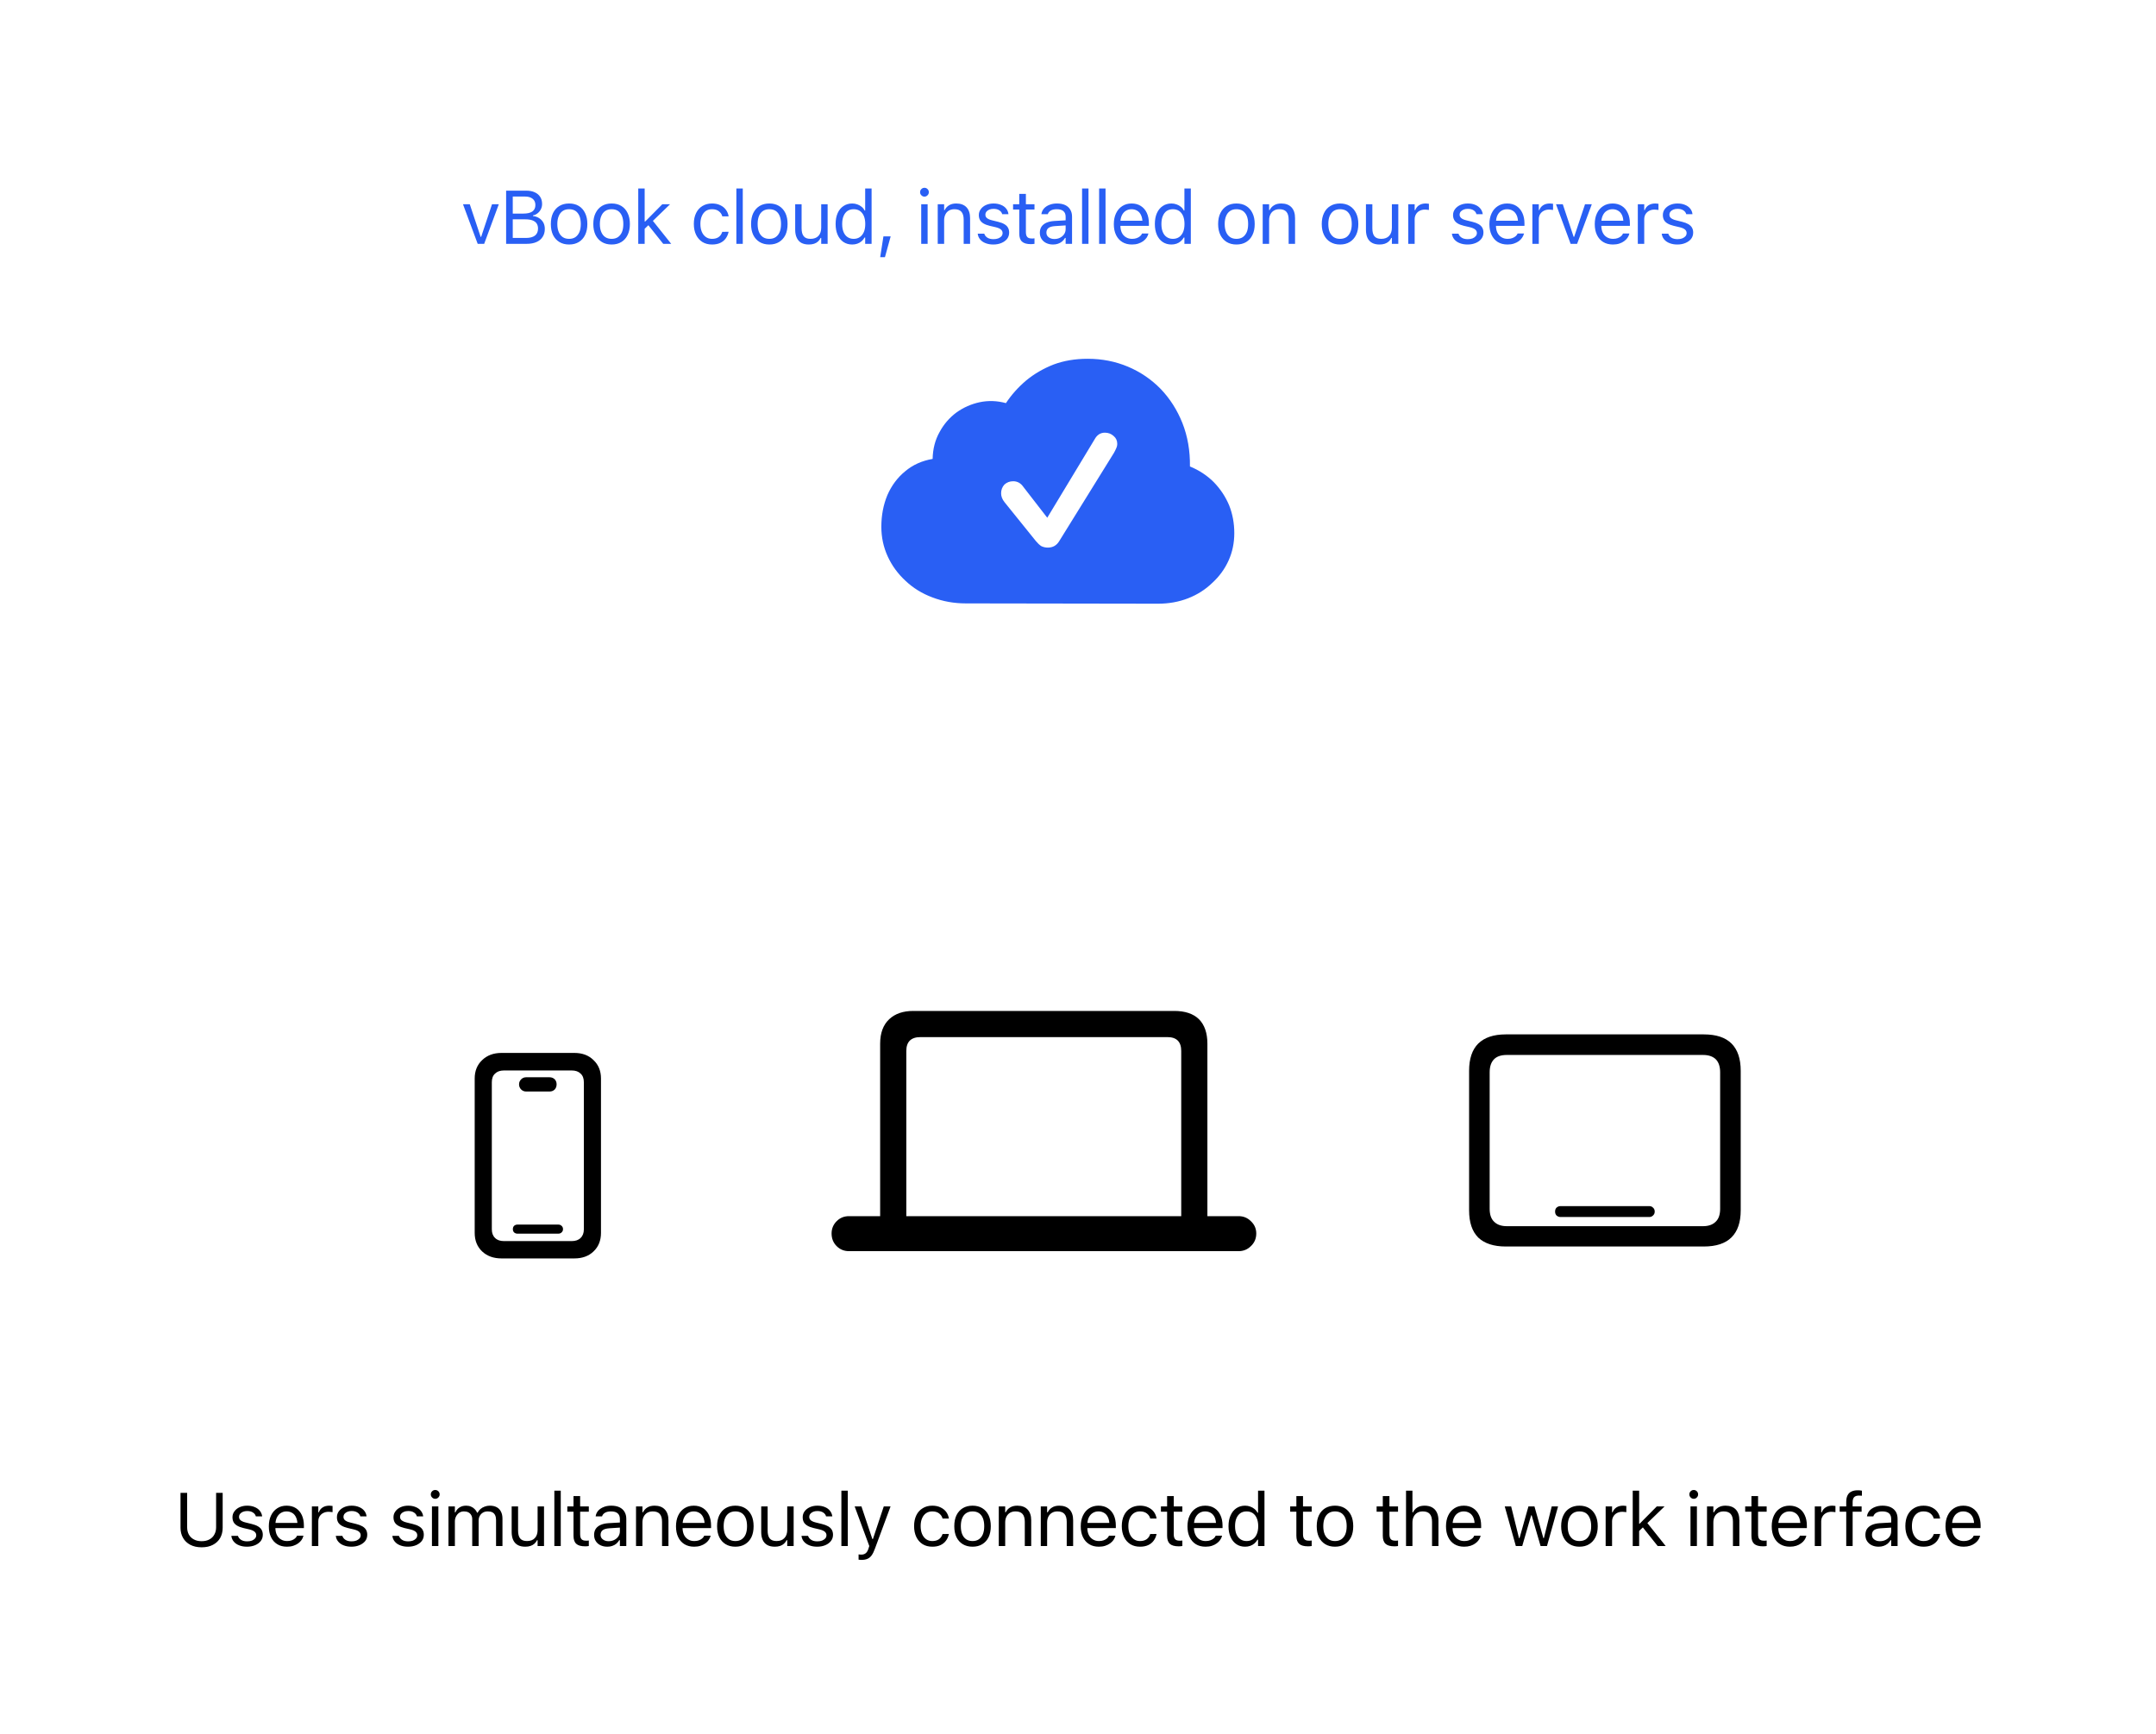 <?xml version="1.0" encoding="utf-8"?>
<svg xmlns="http://www.w3.org/2000/svg" width="7.147in" height="5.748in" viewBox="0 0 514.584 413.838" xmlns:bx="https://boxy-svg.com" preserveAspectRatio="none"><defs><clipPath id="clippath0" transform=""><path d="M 193.958 233.261 L 309.315 233.261 L 309.315 362.222 L 193.958 362.222 Z" style="fill: none; clip-rule: nonzero;"/></clipPath><clipPath id="clippath1" transform=""><path d="M 192.988 78.195 L 303.512 78.195 L 303.512 213.094 L 192.988 213.094 Z" style="fill: none; clip-rule: nonzero;"/></clipPath><clipPath id="clippath2" transform=""><path d="M 346.792 89.998 L 418.02 89.998 L 418.02 195.291 L 346.792 195.291 Z" style="fill: none; clip-rule: nonzero;"/></clipPath><clipPath id="clippath3" transform=""><path d="M 108.987 94.952 L 146.754 94.952 L 146.754 183.338 L 108.987 183.338 Z" style="fill: none; clip-rule: nonzero;"/></clipPath><clipPath id="clippath4" transform=""><path d="M 104.128 346.538 L 410.457 346.538 L 410.457 378.138 L 104.128 378.138 Z" style="fill: none; clip-rule: nonzero;"/></clipPath><clipPath id="clippath5" transform=""><path d="M 229.708 246.595 L 154.4 176.055 L 144.009 187.149 L 219.317 257.688 Z" style="fill: none; clip-rule: nonzero;"/></clipPath><clipPath id="clippath6" transform="" style="clip-path: url(&quot;#clippath5&quot;);"><path d="M 0 0 L 514.584 0 L 514.584 413.838 L 0 413.838 Z" style="fill: none; clip-rule: nonzero;"/></clipPath><clipPath id="clippath7" transform=""><path d="M 294.847 257.593 L 368.068 192.452 L 357.965 181.096 L 284.744 246.237 Z" style="fill: none; clip-rule: nonzero;"/></clipPath><clipPath id="clippath8" transform="" style="clip-path: url(&quot;#clippath7&quot;);"><path d="M 0 0 L 514.584 0 L 514.584 413.838 L 0 413.838 Z" style="fill: none; clip-rule: nonzero;"/></clipPath><clipPath id="clippath9" transform=""><path d="M 259.236 253.552 L 259.236 195.967 L 244.036 195.967 L 244.036 253.552 Z" style="fill: none; clip-rule: nonzero;"/></clipPath><clipPath id="clippath10" transform="" style="clip-path: url(&quot;#clippath9&quot;);"><path d="M 0 0 L 514.584 0 L 514.584 413.838 L 0 413.838 Z" style="fill: none; clip-rule: nonzero;"/></clipPath><clipPath id="clippath11" transform=""><path d="M 35.7 35.7 L 478.884 35.7 L 478.884 67.3 L 35.7 67.3 Z" style="fill: none; clip-rule: nonzero;"/></clipPath></defs><g class="page-1" transform="matrix(1, 0, 0, -1, 0, 413.838)"><g transform=""><path d="M 193.958 233.261 L 309.315 233.261 L 309.315 362.222 L 193.958 362.222 Z" style="fill: none;"/></g><g style="clip-path: url(&quot;#clippath0&quot;);"><g transform="translate(204.379 272.108)"><path d="M 1 0.033 L 0.363 0.032 Q 0.304 0.032 0.252 0.012 Q 0.201 -0.007 0.163 -0.043 Q 0.125 -0.078 0.104 -0.124 Q 0.083 -0.17 0.083 -0.222 Q 0.083 -0.279 0.103 -0.327 Q 0.124 -0.375 0.162 -0.406 Q 0.2 -0.438 0.253 -0.447 Q 0.254 -0.497 0.276 -0.536 Q 0.297 -0.575 0.332 -0.601 Q 0.367 -0.626 0.409 -0.635 Q 0.452 -0.644 0.496 -0.632 Q 0.523 -0.673 0.563 -0.707 Q 0.603 -0.74 0.654 -0.76 Q 0.705 -0.779 0.767 -0.779 Q 0.838 -0.779 0.9 -0.753 Q 0.962 -0.727 1.009 -0.679 Q 1.055 -0.631 1.081 -0.566 Q 1.107 -0.5 1.106 -0.422 Q 1.152 -0.403 1.185 -0.37 Q 1.218 -0.336 1.236 -0.293 Q 1.253 -0.25 1.253 -0.201 Q 1.253 -0.152 1.234 -0.11 Q 1.215 -0.068 1.18 -0.036 Q 1.146 -0.003 1.1 0.015 Q 1.054 0.033 1 0.033 Z M 0.635 -0.153 Q 0.66 -0.153 0.673 -0.175 L 0.854 -0.467 Q 0.858 -0.474 0.861 -0.481 Q 0.865 -0.489 0.865 -0.497 Q 0.865 -0.513 0.853 -0.523 Q 0.841 -0.534 0.824 -0.534 Q 0.802 -0.534 0.79 -0.512 L 0.633 -0.252 L 0.554 -0.354 Q 0.541 -0.373 0.52 -0.373 Q 0.503 -0.373 0.491 -0.362 Q 0.48 -0.35 0.48 -0.333 Q 0.48 -0.318 0.491 -0.304 L 0.595 -0.175 Q 0.604 -0.164 0.613 -0.158 Q 0.623 -0.153 0.635 -0.153 Z" transform="matrix(72, 0, 0, -72, 0, 0)" style="fill: rgb(41, 95, 244); text-wrap-mode: nowrap;"/></g></g><g transform=""><path d="M 192.988 78.195 L 303.512 78.195 L 303.512 213.094 L 192.988 213.094 Z" style="fill: none;"/></g><g style="clip-path: url(&quot;#clippath1&quot;);"><g transform="translate(189.601 118.795)"><path d="M 0.118 -0.008 Q 0.118 -0.031 0.134 -0.047 Q 0.15 -0.063 0.173 -0.063 L 0.272 -0.063 L 0.272 -0.61 Q 0.272 -0.661 0.301 -0.688 Q 0.329 -0.714 0.377 -0.714 L 1.205 -0.714 Q 1.256 -0.714 1.283 -0.688 Q 1.31 -0.661 1.31 -0.61 L 1.31 -0.063 L 1.409 -0.063 Q 1.432 -0.063 1.448 -0.047 Q 1.465 -0.031 1.465 -0.008 Q 1.465 0.016 1.448 0.032 Q 1.432 0.048 1.409 0.048 L 0.173 0.048 Q 0.15 0.048 0.134 0.032 Q 0.118 0.016 0.118 -0.008 Z M 0.355 -0.063 L 1.227 -0.063 L 1.227 -0.587 Q 1.227 -0.631 1.183 -0.631 L 0.4 -0.631 Q 0.355 -0.631 0.355 -0.587 Z" transform="matrix(75.248, 0, 0, -75.248, 0, 0)" style="text-wrap-mode: nowrap;"/></g></g><g transform=""><path d="M 346.792 89.998 L 418.02 89.998 L 418.02 195.291 L 346.792 195.291 Z" style="fill: none;"/></g><g style="clip-path: url(&quot;#clippath2&quot;);"><g transform="translate(343.657 121.912)"><path d="M 0.487 -0.024 Q 0.478 -0.024 0.471 -0.03 Q 0.465 -0.036 0.465 -0.046 Q 0.465 -0.056 0.471 -0.062 Q 0.478 -0.068 0.487 -0.068 L 0.845 -0.068 Q 0.854 -0.068 0.86 -0.062 Q 0.867 -0.056 0.867 -0.046 Q 0.867 -0.036 0.86 -0.03 Q 0.854 -0.024 0.845 -0.024 Z M 0.266 0.095 Q 0.193 0.095 0.155 0.059 Q 0.118 0.022 0.118 -0.051 L 0.118 -0.614 Q 0.118 -0.687 0.155 -0.724 Q 0.193 -0.761 0.266 -0.761 L 1.065 -0.761 Q 1.14 -0.761 1.177 -0.724 Q 1.214 -0.687 1.214 -0.614 L 1.214 -0.051 Q 1.214 0.021 1.177 0.058 Q 1.14 0.095 1.065 0.095 Z M 0.27 0.013 L 1.062 0.013 Q 1.095 0.013 1.113 -0.005 Q 1.131 -0.022 1.131 -0.057 L 1.131 -0.608 Q 1.131 -0.643 1.113 -0.661 Q 1.095 -0.678 1.062 -0.678 L 0.27 -0.678 Q 0.236 -0.678 0.219 -0.661 Q 0.201 -0.643 0.201 -0.608 L 0.201 -0.057 Q 0.201 -0.022 0.219 -0.005 Q 0.237 0.013 0.27 0.013 Z" transform="matrix(59.15, 0, 0, -59.15, 0, 0)" style="text-wrap-mode: nowrap;"/></g></g><g transform=""><path d="M 108.987 94.952 L 146.754 94.952 L 146.754 183.338 L 108.987 183.338 Z" style="fill: none;"/></g><g style="clip-path: url(&quot;#clippath3&quot;);"><g transform="translate(104.728 121.524)"><path d="M 0.304 0.164 Q 0.246 0.164 0.21 0.13 Q 0.174 0.096 0.174 0.04 L 0.174 -0.708 Q 0.174 -0.763 0.21 -0.797 Q 0.246 -0.832 0.304 -0.832 L 0.657 -0.832 Q 0.715 -0.832 0.75 -0.797 Q 0.786 -0.763 0.786 -0.708 L 0.786 0.04 Q 0.786 0.096 0.75 0.13 Q 0.715 0.164 0.657 0.164 Z M 0.316 0.08 L 0.644 0.08 Q 0.672 0.08 0.687 0.065 Q 0.703 0.05 0.703 0.023 L 0.703 -0.69 Q 0.703 -0.718 0.687 -0.732 Q 0.672 -0.747 0.644 -0.747 L 0.316 -0.747 Q 0.288 -0.747 0.273 -0.732 Q 0.257 -0.718 0.257 -0.69 L 0.257 0.023 Q 0.257 0.05 0.273 0.065 Q 0.288 0.08 0.316 0.08 Z M 0.381 0.044 Q 0.372 0.044 0.365 0.038 Q 0.359 0.032 0.359 0.022 Q 0.359 0.012 0.365 0.006 Q 0.372 0 0.381 0 L 0.579 0 Q 0.589 0 0.595 0.006 Q 0.602 0.012 0.602 0.022 Q 0.602 0.032 0.595 0.038 Q 0.589 0.044 0.579 0.044 Z M 0.423 -0.645 Q 0.409 -0.645 0.399 -0.655 Q 0.389 -0.665 0.389 -0.68 Q 0.389 -0.694 0.399 -0.704 Q 0.409 -0.714 0.423 -0.714 L 0.537 -0.714 Q 0.552 -0.714 0.562 -0.704 Q 0.571 -0.694 0.571 -0.68 Q 0.571 -0.665 0.562 -0.655 Q 0.552 -0.645 0.537 -0.645 Z" transform="matrix(49.25, 0, 0, -49.25, 0, 0)" style="text-wrap-mode: nowrap;"/></g></g><g transform=""><path d="M 104.128 346.538 L 410.457 346.538 L 410.457 378.138 L 104.128 378.138 Z" style="fill: none;"/></g><g style="clip-path: url(&quot;#clippath4&quot;);"><g transform="translate(109.927 355.635)"><path d="M 0.227 0 L 0.032 -0.525 L 0.122 -0.525 L 0.266 -0.093 L 0.273 -0.093 L 0.417 -0.525 L 0.507 -0.525 L 0.313 0 Z M 0.648 0 L 0.648 -0.078 L 0.865 -0.078 Q 0.945 -0.078 0.986 -0.109 Q 1.027 -0.141 1.027 -0.202 L 1.027 -0.203 Q 1.027 -0.243 1.008 -0.271 Q 0.989 -0.298 0.951 -0.312 Q 0.913 -0.325 0.857 -0.325 L 0.648 -0.325 L 0.648 -0.401 L 0.832 -0.401 Q 0.912 -0.401 0.952 -0.429 Q 0.992 -0.458 0.992 -0.514 L 0.992 -0.515 Q 0.992 -0.568 0.956 -0.597 Q 0.92 -0.627 0.855 -0.627 L 0.648 -0.627 L 0.648 -0.705 L 0.873 -0.705 Q 0.938 -0.705 0.984 -0.683 Q 1.031 -0.662 1.056 -0.622 Q 1.081 -0.583 1.081 -0.529 L 1.081 -0.528 Q 1.081 -0.492 1.065 -0.459 Q 1.049 -0.427 1.021 -0.405 Q 0.994 -0.383 0.96 -0.377 L 0.96 -0.369 Q 1.008 -0.363 1.043 -0.34 Q 1.078 -0.317 1.098 -0.281 Q 1.117 -0.245 1.117 -0.198 L 1.117 -0.197 Q 1.117 -0.136 1.088 -0.092 Q 1.06 -0.047 1.007 -0.024 Q 0.953 0 0.878 0 Z M 0.604 0 L 0.604 -0.705 L 0.692 -0.705 L 0.692 0 Z M 1.439 0.009 Q 1.365 0.009 1.31 -0.024 Q 1.256 -0.057 1.226 -0.117 Q 1.197 -0.178 1.197 -0.262 L 1.197 -0.263 Q 1.197 -0.348 1.226 -0.408 Q 1.256 -0.469 1.31 -0.502 Q 1.365 -0.535 1.439 -0.535 Q 1.514 -0.535 1.568 -0.502 Q 1.622 -0.469 1.651 -0.408 Q 1.681 -0.348 1.681 -0.263 L 1.681 -0.262 Q 1.681 -0.178 1.651 -0.117 Q 1.622 -0.057 1.568 -0.024 Q 1.514 0.009 1.439 0.009 Z M 1.439 -0.066 Q 1.489 -0.066 1.523 -0.089 Q 1.557 -0.113 1.576 -0.156 Q 1.594 -0.2 1.594 -0.262 L 1.594 -0.263 Q 1.594 -0.326 1.576 -0.37 Q 1.557 -0.414 1.523 -0.437 Q 1.489 -0.459 1.439 -0.459 Q 1.389 -0.459 1.355 -0.436 Q 1.32 -0.413 1.302 -0.369 Q 1.283 -0.326 1.283 -0.263 L 1.283 -0.262 Q 1.283 -0.2 1.302 -0.156 Q 1.32 -0.113 1.355 -0.089 Q 1.389 -0.066 1.439 -0.066 Z M 2.003 0.009 Q 1.928 0.009 1.874 -0.024 Q 1.82 -0.057 1.79 -0.117 Q 1.76 -0.178 1.76 -0.262 L 1.76 -0.263 Q 1.76 -0.348 1.79 -0.408 Q 1.82 -0.469 1.874 -0.502 Q 1.928 -0.535 2.003 -0.535 Q 2.078 -0.535 2.132 -0.502 Q 2.186 -0.469 2.215 -0.408 Q 2.245 -0.348 2.245 -0.263 L 2.245 -0.262 Q 2.245 -0.178 2.215 -0.117 Q 2.186 -0.057 2.132 -0.024 Q 2.078 0.009 2.003 0.009 Z M 2.003 -0.066 Q 2.052 -0.066 2.087 -0.089 Q 2.121 -0.113 2.14 -0.156 Q 2.158 -0.2 2.158 -0.262 L 2.158 -0.263 Q 2.158 -0.326 2.14 -0.37 Q 2.121 -0.414 2.087 -0.437 Q 2.052 -0.459 2.003 -0.459 Q 1.953 -0.459 1.919 -0.436 Q 1.884 -0.413 1.866 -0.369 Q 1.847 -0.326 1.847 -0.263 L 1.847 -0.262 Q 1.847 -0.2 1.866 -0.156 Q 1.884 -0.113 1.919 -0.089 Q 1.953 -0.066 2.003 -0.066 Z M 2.356 0 L 2.356 -0.734 L 2.441 -0.734 L 2.441 0 Z M 2.687 0 L 2.482 -0.257 L 2.544 -0.312 L 2.793 0 Z M 2.429 -0.188 L 2.426 -0.296 L 2.448 -0.296 L 2.675 -0.525 L 2.778 -0.525 L 2.529 -0.284 L 2.509 -0.265 Z M 3.334 0.009 Q 3.261 0.009 3.207 -0.024 Q 3.153 -0.058 3.123 -0.119 Q 3.093 -0.181 3.093 -0.264 L 3.093 -0.265 Q 3.093 -0.347 3.123 -0.408 Q 3.152 -0.468 3.206 -0.501 Q 3.261 -0.535 3.334 -0.535 Q 3.398 -0.535 3.444 -0.512 Q 3.491 -0.49 3.518 -0.452 Q 3.546 -0.414 3.554 -0.367 L 3.554 -0.364 L 3.47 -0.364 L 3.47 -0.366 Q 3.46 -0.405 3.425 -0.432 Q 3.391 -0.459 3.334 -0.459 Q 3.287 -0.459 3.252 -0.436 Q 3.218 -0.412 3.199 -0.368 Q 3.18 -0.325 3.18 -0.265 L 3.18 -0.264 Q 3.18 -0.204 3.199 -0.159 Q 3.218 -0.115 3.253 -0.09 Q 3.287 -0.066 3.334 -0.066 Q 3.387 -0.066 3.421 -0.089 Q 3.454 -0.112 3.469 -0.156 L 3.47 -0.159 L 3.554 -0.16 L 3.553 -0.154 Q 3.542 -0.107 3.515 -0.07 Q 3.488 -0.033 3.443 -0.012 Q 3.398 0.009 3.334 0.009 Z M 3.657 0 L 3.657 -0.734 L 3.742 -0.734 L 3.742 0 Z M 4.094 0.009 Q 4.02 0.009 3.965 -0.024 Q 3.911 -0.057 3.881 -0.117 Q 3.852 -0.178 3.852 -0.262 L 3.852 -0.263 Q 3.852 -0.348 3.881 -0.408 Q 3.911 -0.469 3.965 -0.502 Q 4.02 -0.535 4.094 -0.535 Q 4.169 -0.535 4.223 -0.502 Q 4.277 -0.469 4.307 -0.408 Q 4.336 -0.348 4.336 -0.263 L 4.336 -0.262 Q 4.336 -0.178 4.307 -0.117 Q 4.277 -0.057 4.223 -0.024 Q 4.169 0.009 4.094 0.009 Z M 4.094 -0.066 Q 4.144 -0.066 4.178 -0.089 Q 4.213 -0.113 4.231 -0.156 Q 4.249 -0.2 4.249 -0.262 L 4.249 -0.263 Q 4.249 -0.326 4.231 -0.37 Q 4.213 -0.414 4.178 -0.437 Q 4.144 -0.459 4.094 -0.459 Q 4.045 -0.459 4.01 -0.436 Q 3.975 -0.413 3.957 -0.369 Q 3.939 -0.326 3.939 -0.263 L 3.939 -0.262 Q 3.939 -0.2 3.957 -0.156 Q 3.975 -0.113 4.01 -0.089 Q 4.045 -0.066 4.094 -0.066 Z M 4.618 0.009 Q 4.559 0.009 4.518 -0.013 Q 4.478 -0.036 4.458 -0.08 Q 4.437 -0.124 4.437 -0.185 L 4.437 -0.525 L 4.522 -0.525 L 4.522 -0.206 Q 4.522 -0.135 4.55 -0.101 Q 4.577 -0.066 4.64 -0.066 Q 4.675 -0.066 4.701 -0.076 Q 4.728 -0.086 4.746 -0.106 Q 4.764 -0.125 4.773 -0.153 Q 4.782 -0.18 4.782 -0.214 L 4.782 -0.525 L 4.867 -0.525 L 4.867 0 L 4.782 0 L 4.782 -0.078 L 4.774 -0.078 Q 4.762 -0.051 4.74 -0.031 Q 4.718 -0.011 4.687 -0.001 Q 4.657 0.009 4.618 0.009 Z M 5.193 0.009 Q 5.127 0.009 5.077 -0.024 Q 5.027 -0.058 5 -0.119 Q 4.973 -0.18 4.973 -0.262 L 4.973 -0.263 Q 4.973 -0.346 5 -0.407 Q 5.027 -0.468 5.077 -0.501 Q 5.127 -0.535 5.193 -0.535 Q 5.229 -0.535 5.261 -0.523 Q 5.293 -0.512 5.318 -0.491 Q 5.343 -0.471 5.357 -0.442 L 5.365 -0.442 L 5.365 -0.734 L 5.45 -0.734 L 5.45 0 L 5.365 0 L 5.365 -0.084 L 5.357 -0.084 Q 5.341 -0.055 5.317 -0.034 Q 5.292 -0.013 5.261 -0.002 Q 5.23 0.009 5.193 0.009 Z M 5.213 -0.066 Q 5.26 -0.066 5.295 -0.09 Q 5.329 -0.114 5.348 -0.158 Q 5.366 -0.202 5.366 -0.262 L 5.366 -0.263 Q 5.366 -0.324 5.348 -0.368 Q 5.329 -0.412 5.295 -0.436 Q 5.26 -0.459 5.213 -0.459 Q 5.165 -0.459 5.13 -0.436 Q 5.096 -0.412 5.078 -0.368 Q 5.06 -0.325 5.06 -0.263 L 5.06 -0.262 Q 5.06 -0.201 5.078 -0.157 Q 5.096 -0.113 5.13 -0.09 Q 5.165 -0.066 5.213 -0.066 Z M 5.564 0.177 L 5.607 -0.099 L 5.703 -0.099 L 5.627 0.177 Z M 6.108 0 L 6.108 -0.525 L 6.193 -0.525 L 6.193 0 Z M 6.151 -0.626 Q 6.127 -0.626 6.11 -0.644 Q 6.093 -0.661 6.093 -0.685 Q 6.093 -0.709 6.11 -0.726 Q 6.127 -0.743 6.151 -0.743 Q 6.175 -0.743 6.192 -0.726 Q 6.209 -0.709 6.209 -0.685 Q 6.209 -0.661 6.192 -0.644 Q 6.175 -0.626 6.151 -0.626 Z M 6.327 0 L 6.327 -0.525 L 6.412 -0.525 L 6.412 -0.447 L 6.419 -0.447 Q 6.439 -0.488 6.477 -0.511 Q 6.515 -0.535 6.572 -0.535 Q 6.661 -0.535 6.709 -0.484 Q 6.756 -0.434 6.756 -0.34 L 6.756 0 L 6.671 0 L 6.671 -0.32 Q 6.671 -0.391 6.641 -0.425 Q 6.611 -0.459 6.548 -0.459 Q 6.506 -0.459 6.476 -0.441 Q 6.445 -0.423 6.429 -0.39 Q 6.412 -0.357 6.412 -0.311 L 6.412 0 Z M 7.064 0.009 Q 7.006 0.009 6.961 -0.009 Q 6.916 -0.026 6.889 -0.059 Q 6.862 -0.091 6.857 -0.135 L 6.857 -0.135 L 6.944 -0.135 L 6.944 -0.135 Q 6.954 -0.102 6.985 -0.082 Q 7.016 -0.062 7.067 -0.062 Q 7.102 -0.062 7.129 -0.072 Q 7.157 -0.083 7.172 -0.101 Q 7.187 -0.119 7.187 -0.143 L 7.187 -0.144 Q 7.187 -0.17 7.166 -0.189 Q 7.145 -0.208 7.097 -0.22 L 7.015 -0.239 Q 6.966 -0.251 6.934 -0.27 Q 6.902 -0.289 6.887 -0.316 Q 6.872 -0.344 6.872 -0.381 L 6.872 -0.382 Q 6.872 -0.426 6.898 -0.46 Q 6.923 -0.495 6.967 -0.515 Q 7.012 -0.535 7.067 -0.535 Q 7.122 -0.535 7.165 -0.517 Q 7.208 -0.5 7.234 -0.468 Q 7.26 -0.436 7.265 -0.393 L 7.265 -0.393 L 7.182 -0.393 L 7.182 -0.393 Q 7.174 -0.425 7.144 -0.444 Q 7.115 -0.464 7.067 -0.464 Q 7.035 -0.464 7.011 -0.454 Q 6.987 -0.444 6.973 -0.427 Q 6.959 -0.409 6.959 -0.386 L 6.959 -0.385 Q 6.959 -0.367 6.968 -0.354 Q 6.977 -0.34 6.997 -0.33 Q 7.016 -0.319 7.047 -0.312 L 7.128 -0.292 Q 7.178 -0.28 7.21 -0.261 Q 7.243 -0.242 7.258 -0.215 Q 7.274 -0.187 7.274 -0.15 L 7.274 -0.149 Q 7.274 -0.102 7.247 -0.066 Q 7.219 -0.031 7.171 -0.011 Q 7.124 0.009 7.064 0.009 Z M 7.562 0.004 Q 7.481 0.004 7.445 -0.029 Q 7.408 -0.062 7.408 -0.136 L 7.408 -0.455 L 7.326 -0.455 L 7.326 -0.525 L 7.408 -0.525 L 7.408 -0.662 L 7.496 -0.662 L 7.496 -0.525 L 7.61 -0.525 L 7.61 -0.455 L 7.496 -0.455 L 7.496 -0.157 Q 7.496 -0.111 7.514 -0.091 Q 7.531 -0.071 7.572 -0.071 Q 7.583 -0.071 7.591 -0.071 Q 7.599 -0.072 7.61 -0.073 L 7.61 0 Q 7.599 0.001 7.586 0.003 Q 7.574 0.004 7.562 0.004 Z M 7.856 0.009 Q 7.806 0.009 7.766 -0.01 Q 7.727 -0.029 7.704 -0.064 Q 7.681 -0.099 7.681 -0.147 L 7.681 -0.148 Q 7.681 -0.194 7.703 -0.228 Q 7.726 -0.261 7.768 -0.28 Q 7.811 -0.299 7.872 -0.303 L 8.065 -0.314 L 8.065 -0.247 L 7.882 -0.235 Q 7.823 -0.231 7.795 -0.21 Q 7.768 -0.188 7.768 -0.149 L 7.768 -0.148 Q 7.768 -0.109 7.798 -0.087 Q 7.828 -0.064 7.874 -0.064 Q 7.917 -0.064 7.951 -0.082 Q 7.984 -0.099 8.004 -0.129 Q 8.023 -0.159 8.023 -0.196 L 8.023 -0.359 Q 8.023 -0.408 7.993 -0.434 Q 7.964 -0.459 7.905 -0.459 Q 7.857 -0.459 7.827 -0.442 Q 7.797 -0.425 7.787 -0.395 L 7.786 -0.393 L 7.702 -0.393 L 7.702 -0.396 Q 7.708 -0.437 7.736 -0.469 Q 7.764 -0.5 7.808 -0.517 Q 7.852 -0.535 7.908 -0.535 Q 7.972 -0.535 8.017 -0.514 Q 8.061 -0.493 8.084 -0.454 Q 8.108 -0.415 8.108 -0.36 L 8.108 0 L 8.023 0 L 8.023 -0.078 L 8.015 -0.078 Q 7.999 -0.05 7.975 -0.03 Q 7.951 -0.011 7.921 -0.001 Q 7.892 0.009 7.856 0.009 Z M 8.241 0 L 8.241 -0.734 L 8.326 -0.734 L 8.326 0 Z M 8.467 0 L 8.467 -0.734 L 8.552 -0.734 L 8.552 0 Z M 8.902 0.009 Q 8.827 0.009 8.774 -0.024 Q 8.72 -0.057 8.691 -0.118 Q 8.662 -0.178 8.662 -0.261 L 8.662 -0.261 Q 8.662 -0.343 8.691 -0.404 Q 8.72 -0.466 8.773 -0.5 Q 8.826 -0.535 8.897 -0.535 Q 8.969 -0.535 9.02 -0.502 Q 9.072 -0.469 9.1 -0.409 Q 9.127 -0.35 9.127 -0.271 L 9.127 -0.238 L 8.706 -0.238 L 8.706 -0.306 L 9.084 -0.306 L 9.042 -0.244 L 9.042 -0.278 Q 9.042 -0.34 9.023 -0.38 Q 9.005 -0.42 8.972 -0.439 Q 8.939 -0.459 8.897 -0.459 Q 8.854 -0.459 8.821 -0.438 Q 8.788 -0.418 8.768 -0.377 Q 8.749 -0.337 8.749 -0.278 L 8.749 -0.244 Q 8.749 -0.188 8.768 -0.148 Q 8.787 -0.109 8.822 -0.088 Q 8.857 -0.066 8.904 -0.066 Q 8.94 -0.066 8.966 -0.076 Q 8.993 -0.086 9.01 -0.101 Q 9.027 -0.116 9.034 -0.132 L 9.036 -0.137 L 9.121 -0.137 L 9.12 -0.133 Q 9.113 -0.105 9.096 -0.08 Q 9.078 -0.055 9.051 -0.035 Q 9.023 -0.015 8.986 -0.003 Q 8.949 0.009 8.902 0.009 Z M 9.426 0.009 Q 9.36 0.009 9.31 -0.024 Q 9.26 -0.058 9.233 -0.119 Q 9.206 -0.18 9.206 -0.262 L 9.206 -0.263 Q 9.206 -0.346 9.233 -0.407 Q 9.26 -0.468 9.31 -0.501 Q 9.359 -0.535 9.426 -0.535 Q 9.462 -0.535 9.494 -0.523 Q 9.526 -0.512 9.551 -0.491 Q 9.576 -0.471 9.59 -0.442 L 9.598 -0.442 L 9.598 -0.734 L 9.683 -0.734 L 9.683 0 L 9.598 0 L 9.598 -0.084 L 9.59 -0.084 Q 9.574 -0.055 9.549 -0.034 Q 9.525 -0.013 9.494 -0.002 Q 9.462 0.009 9.426 0.009 Z M 9.445 -0.066 Q 9.493 -0.066 9.528 -0.09 Q 9.562 -0.114 9.581 -0.158 Q 9.599 -0.202 9.599 -0.262 L 9.599 -0.263 Q 9.599 -0.324 9.581 -0.368 Q 9.562 -0.412 9.528 -0.436 Q 9.493 -0.459 9.445 -0.459 Q 9.398 -0.459 9.363 -0.436 Q 9.329 -0.412 9.311 -0.368 Q 9.293 -0.325 9.293 -0.263 L 9.293 -0.262 Q 9.293 -0.201 9.311 -0.157 Q 9.329 -0.113 9.363 -0.09 Q 9.398 -0.066 9.445 -0.066 Z M 10.288 0.009 Q 10.213 0.009 10.159 -0.024 Q 10.105 -0.057 10.075 -0.117 Q 10.045 -0.178 10.045 -0.262 L 10.045 -0.263 Q 10.045 -0.348 10.075 -0.408 Q 10.105 -0.469 10.159 -0.502 Q 10.213 -0.535 10.288 -0.535 Q 10.363 -0.535 10.417 -0.502 Q 10.471 -0.469 10.5 -0.408 Q 10.53 -0.348 10.53 -0.263 L 10.53 -0.262 Q 10.53 -0.178 10.5 -0.117 Q 10.471 -0.057 10.417 -0.024 Q 10.363 0.009 10.288 0.009 Z M 10.288 -0.066 Q 10.337 -0.066 10.372 -0.089 Q 10.406 -0.113 10.425 -0.156 Q 10.443 -0.2 10.443 -0.262 L 10.443 -0.263 Q 10.443 -0.326 10.425 -0.37 Q 10.406 -0.414 10.372 -0.437 Q 10.337 -0.459 10.288 -0.459 Q 10.238 -0.459 10.204 -0.436 Q 10.169 -0.413 10.151 -0.369 Q 10.132 -0.326 10.132 -0.263 L 10.132 -0.262 Q 10.132 -0.2 10.151 -0.156 Q 10.169 -0.113 10.204 -0.089 Q 10.238 -0.066 10.288 -0.066 Z M 10.636 0 L 10.636 -0.525 L 10.721 -0.525 L 10.721 -0.447 L 10.728 -0.447 Q 10.748 -0.488 10.786 -0.511 Q 10.824 -0.535 10.881 -0.535 Q 10.97 -0.535 11.018 -0.484 Q 11.065 -0.434 11.065 -0.34 L 11.065 0 L 10.98 0 L 10.98 -0.32 Q 10.98 -0.391 10.95 -0.425 Q 10.92 -0.459 10.857 -0.459 Q 10.815 -0.459 10.785 -0.441 Q 10.754 -0.423 10.738 -0.39 Q 10.721 -0.357 10.721 -0.311 L 10.721 0 Z M 11.661 0.009 Q 11.587 0.009 11.533 -0.024 Q 11.478 -0.057 11.449 -0.117 Q 11.419 -0.178 11.419 -0.262 L 11.419 -0.263 Q 11.419 -0.348 11.449 -0.408 Q 11.478 -0.469 11.533 -0.502 Q 11.587 -0.535 11.661 -0.535 Q 11.737 -0.535 11.79 -0.502 Q 11.844 -0.469 11.874 -0.408 Q 11.904 -0.348 11.904 -0.263 L 11.904 -0.262 Q 11.904 -0.178 11.874 -0.117 Q 11.844 -0.057 11.79 -0.024 Q 11.737 0.009 11.661 0.009 Z M 11.661 -0.066 Q 11.711 -0.066 11.746 -0.089 Q 11.78 -0.113 11.798 -0.156 Q 11.817 -0.2 11.817 -0.262 L 11.817 -0.263 Q 11.817 -0.326 11.798 -0.37 Q 11.78 -0.414 11.746 -0.437 Q 11.711 -0.459 11.661 -0.459 Q 11.612 -0.459 11.577 -0.436 Q 11.543 -0.413 11.524 -0.369 Q 11.506 -0.326 11.506 -0.263 L 11.506 -0.262 Q 11.506 -0.2 11.524 -0.156 Q 11.543 -0.113 11.577 -0.089 Q 11.612 -0.066 11.661 -0.066 Z M 12.185 0.009 Q 12.126 0.009 12.086 -0.013 Q 12.045 -0.036 12.025 -0.08 Q 12.005 -0.124 12.005 -0.185 L 12.005 -0.525 L 12.09 -0.525 L 12.09 -0.206 Q 12.09 -0.135 12.117 -0.101 Q 12.145 -0.066 12.208 -0.066 Q 12.242 -0.066 12.268 -0.076 Q 12.295 -0.086 12.313 -0.106 Q 12.331 -0.125 12.34 -0.153 Q 12.349 -0.18 12.349 -0.214 L 12.349 -0.525 L 12.434 -0.525 L 12.434 0 L 12.349 0 L 12.349 -0.078 L 12.341 -0.078 Q 12.329 -0.051 12.307 -0.031 Q 12.285 -0.011 12.254 -0.001 Q 12.224 0.009 12.185 0.009 Z M 12.566 0 L 12.566 -0.525 L 12.651 -0.525 L 12.651 -0.447 L 12.659 -0.447 Q 12.674 -0.489 12.71 -0.512 Q 12.746 -0.535 12.798 -0.535 Q 12.81 -0.535 12.822 -0.533 Q 12.834 -0.532 12.84 -0.531 L 12.84 -0.449 Q 12.828 -0.451 12.815 -0.452 Q 12.803 -0.454 12.788 -0.454 Q 12.748 -0.454 12.717 -0.438 Q 12.686 -0.422 12.669 -0.393 Q 12.651 -0.364 12.651 -0.326 L 12.651 0 Z M 13.353 0.009 Q 13.294 0.009 13.249 -0.009 Q 13.204 -0.026 13.177 -0.059 Q 13.15 -0.091 13.145 -0.135 L 13.145 -0.135 L 13.232 -0.135 L 13.232 -0.135 Q 13.243 -0.102 13.274 -0.082 Q 13.305 -0.062 13.355 -0.062 Q 13.391 -0.062 13.418 -0.072 Q 13.445 -0.083 13.46 -0.101 Q 13.476 -0.119 13.476 -0.143 L 13.476 -0.144 Q 13.476 -0.17 13.455 -0.189 Q 13.433 -0.208 13.385 -0.22 L 13.303 -0.239 Q 13.254 -0.251 13.222 -0.27 Q 13.191 -0.289 13.176 -0.316 Q 13.16 -0.344 13.16 -0.381 L 13.16 -0.382 Q 13.16 -0.426 13.186 -0.46 Q 13.212 -0.495 13.256 -0.515 Q 13.3 -0.535 13.356 -0.535 Q 13.411 -0.535 13.454 -0.517 Q 13.496 -0.5 13.522 -0.468 Q 13.548 -0.436 13.554 -0.393 L 13.554 -0.393 L 13.47 -0.393 L 13.47 -0.393 Q 13.463 -0.425 13.433 -0.444 Q 13.403 -0.464 13.355 -0.464 Q 13.324 -0.464 13.3 -0.454 Q 13.276 -0.444 13.261 -0.427 Q 13.247 -0.409 13.247 -0.386 L 13.247 -0.385 Q 13.247 -0.367 13.257 -0.354 Q 13.266 -0.34 13.285 -0.33 Q 13.304 -0.319 13.335 -0.312 L 13.416 -0.292 Q 13.466 -0.28 13.499 -0.261 Q 13.531 -0.242 13.547 -0.215 Q 13.563 -0.187 13.563 -0.15 L 13.563 -0.149 Q 13.563 -0.102 13.535 -0.066 Q 13.508 -0.031 13.46 -0.011 Q 13.412 0.009 13.353 0.009 Z M 13.882 0.009 Q 13.807 0.009 13.753 -0.024 Q 13.7 -0.057 13.671 -0.118 Q 13.642 -0.178 13.642 -0.261 L 13.642 -0.261 Q 13.642 -0.343 13.671 -0.404 Q 13.7 -0.466 13.753 -0.5 Q 13.806 -0.535 13.877 -0.535 Q 13.949 -0.535 14 -0.502 Q 14.052 -0.469 14.079 -0.409 Q 14.107 -0.35 14.107 -0.271 L 14.107 -0.238 L 13.686 -0.238 L 13.686 -0.306 L 14.064 -0.306 L 14.022 -0.244 L 14.022 -0.278 Q 14.022 -0.34 14.003 -0.38 Q 13.984 -0.42 13.952 -0.439 Q 13.919 -0.459 13.877 -0.459 Q 13.834 -0.459 13.801 -0.438 Q 13.768 -0.418 13.748 -0.377 Q 13.729 -0.337 13.729 -0.278 L 13.729 -0.244 Q 13.729 -0.188 13.748 -0.148 Q 13.767 -0.109 13.802 -0.088 Q 13.836 -0.066 13.884 -0.066 Q 13.92 -0.066 13.946 -0.076 Q 13.973 -0.086 13.99 -0.101 Q 14.007 -0.116 14.014 -0.132 L 14.016 -0.137 L 14.101 -0.137 L 14.1 -0.133 Q 14.093 -0.105 14.075 -0.08 Q 14.058 -0.055 14.031 -0.035 Q 14.003 -0.015 13.966 -0.003 Q 13.929 0.009 13.882 0.009 Z M 14.212 0 L 14.212 -0.525 L 14.297 -0.525 L 14.297 -0.447 L 14.304 -0.447 Q 14.319 -0.489 14.355 -0.512 Q 14.391 -0.535 14.444 -0.535 Q 14.456 -0.535 14.468 -0.533 Q 14.48 -0.532 14.486 -0.531 L 14.486 -0.449 Q 14.473 -0.451 14.461 -0.452 Q 14.448 -0.454 14.434 -0.454 Q 14.394 -0.454 14.363 -0.438 Q 14.332 -0.422 14.314 -0.393 Q 14.297 -0.364 14.297 -0.326 L 14.297 0 Z M 14.719 0 L 14.525 -0.525 L 14.615 -0.525 L 14.759 -0.093 L 14.766 -0.093 L 14.91 -0.525 L 15 -0.525 L 14.805 0 Z M 15.28 0.009 Q 15.205 0.009 15.151 -0.024 Q 15.097 -0.057 15.068 -0.118 Q 15.039 -0.178 15.039 -0.261 L 15.039 -0.261 Q 15.039 -0.343 15.068 -0.404 Q 15.097 -0.466 15.15 -0.5 Q 15.203 -0.535 15.275 -0.535 Q 15.346 -0.535 15.398 -0.502 Q 15.45 -0.469 15.477 -0.409 Q 15.505 -0.35 15.505 -0.271 L 15.505 -0.238 L 15.083 -0.238 L 15.083 -0.306 L 15.461 -0.306 L 15.419 -0.244 L 15.419 -0.278 Q 15.419 -0.34 15.401 -0.38 Q 15.382 -0.42 15.349 -0.439 Q 15.317 -0.459 15.274 -0.459 Q 15.232 -0.459 15.199 -0.438 Q 15.165 -0.418 15.146 -0.377 Q 15.126 -0.337 15.126 -0.278 L 15.126 -0.244 Q 15.126 -0.188 15.145 -0.148 Q 15.164 -0.109 15.199 -0.088 Q 15.234 -0.066 15.282 -0.066 Q 15.318 -0.066 15.344 -0.076 Q 15.37 -0.086 15.388 -0.101 Q 15.405 -0.116 15.411 -0.132 L 15.413 -0.137 L 15.498 -0.137 L 15.497 -0.133 Q 15.491 -0.105 15.473 -0.08 Q 15.456 -0.055 15.428 -0.035 Q 15.401 -0.015 15.364 -0.003 Q 15.326 0.009 15.28 0.009 Z M 15.61 0 L 15.61 -0.525 L 15.695 -0.525 L 15.695 -0.447 L 15.702 -0.447 Q 15.717 -0.489 15.753 -0.512 Q 15.789 -0.535 15.842 -0.535 Q 15.854 -0.535 15.865 -0.533 Q 15.877 -0.532 15.884 -0.531 L 15.884 -0.449 Q 15.871 -0.451 15.858 -0.452 Q 15.846 -0.454 15.832 -0.454 Q 15.792 -0.454 15.761 -0.438 Q 15.73 -0.422 15.712 -0.393 Q 15.695 -0.364 15.695 -0.326 L 15.695 0 Z M 16.134 0.009 Q 16.076 0.009 16.031 -0.009 Q 15.986 -0.026 15.959 -0.059 Q 15.932 -0.091 15.927 -0.135 L 15.927 -0.135 L 16.014 -0.135 L 16.014 -0.135 Q 16.024 -0.102 16.055 -0.082 Q 16.086 -0.062 16.137 -0.062 Q 16.172 -0.062 16.199 -0.072 Q 16.226 -0.083 16.242 -0.101 Q 16.257 -0.119 16.257 -0.143 L 16.257 -0.144 Q 16.257 -0.17 16.236 -0.189 Q 16.215 -0.208 16.166 -0.22 L 16.085 -0.239 Q 16.036 -0.251 16.004 -0.27 Q 15.972 -0.289 15.957 -0.316 Q 15.942 -0.344 15.942 -0.381 L 15.942 -0.382 Q 15.942 -0.426 15.967 -0.46 Q 15.993 -0.495 16.037 -0.515 Q 16.081 -0.535 16.137 -0.535 Q 16.192 -0.535 16.235 -0.517 Q 16.278 -0.5 16.304 -0.468 Q 16.33 -0.436 16.335 -0.393 L 16.335 -0.393 L 16.252 -0.393 L 16.252 -0.393 Q 16.244 -0.425 16.214 -0.444 Q 16.184 -0.464 16.137 -0.464 Q 16.105 -0.464 16.081 -0.454 Q 16.057 -0.444 16.043 -0.427 Q 16.029 -0.409 16.029 -0.386 L 16.029 -0.385 Q 16.029 -0.367 16.038 -0.354 Q 16.047 -0.34 16.067 -0.33 Q 16.086 -0.319 16.117 -0.312 L 16.198 -0.292 Q 16.247 -0.28 16.28 -0.261 Q 16.312 -0.242 16.328 -0.215 Q 16.344 -0.187 16.344 -0.15 L 16.344 -0.149 Q 16.344 -0.102 16.317 -0.066 Q 16.289 -0.031 16.241 -0.011 Q 16.194 0.009 16.134 0.009 Z" transform="matrix(18, 0, 0, -18, 0, 0)" style="fill: rgb(41, 95, 244); text-wrap-mode: nowrap;"/></g></g><g transform=""><path d="M 229.708 246.595 L 154.4 176.055 L 144.009 187.149 L 219.317 257.688 Z" style="fill: none;"/></g><g style="clip-path: url(&quot;#clippath5&quot;);"><g transform=""><path d="M 0 0 L 514.584 0 L 514.584 413.838 L 0 413.838 Z" style="fill: none;"/></g></g><g style="clip-path: url(&quot;#clippath6&quot;);"><g transform="matrix(-0.73 -0.684 -0.684 0.73 223.782 251.458)"><path d="M 0 0 L 87.984 0 L 89.484 0" style="fill: none; stroke: rgb(66, 114, 255); stroke-opacity: 1; stroke-miterlimit: 4; stroke-width: 3px; stroke-dashoffset: 0px;"/></g></g><g style="clip-path: url(&quot;#clippath6&quot;);"><g transform=""><path d="M 155.056 196.126 L 149.934 182.286 L 164.08 186.492 Z M 155.056 196.126" style="fill: rgb(66, 114, 255); fill-opacity: 1;"/></g></g><g transform=""><path d="M 294.847 257.593 L 368.068 192.452 L 357.965 181.096 L 284.744 246.237 Z" style="fill: none;"/></g><g style="clip-path: url(&quot;#clippath7&quot;);"><g transform=""><path d="M 0 0 L 514.584 0 L 514.584 413.838 L 0 413.838 Z" style="fill: none;"/></g></g><g style="clip-path: url(&quot;#clippath8&quot;);"><g transform="matrix(0.747 -0.665 -0.665 -0.747 290.543 251.25)"><path d="M 0 0 L 82.803 0 L 84.303 0" style="fill: none; stroke: rgb(66, 114, 255); stroke-opacity: 1; stroke-miterlimit: 4; stroke-width: 3px; stroke-dashoffset: 0px;"/></g></g><g style="clip-path: url(&quot;#clippath8&quot;);"><g transform=""><path d="M 348.02 191.281 L 362.269 187.439 L 356.794 201.143 Z M 348.02 191.281" style="fill: rgb(66, 114, 255); fill-opacity: 1;"/></g></g><g transform=""><path d="M 259.236 253.552 L 259.236 195.967 L 244.036 195.967 L 244.036 253.552 Z" style="fill: none;"/></g><g style="clip-path: url(&quot;#clippath9&quot;);"><g transform=""><path d="M 0 0 L 514.584 0 L 514.584 413.838 L 0 413.838 Z" style="fill: none;"/></g></g><g style="clip-path: url(&quot;#clippath10&quot;);"><g transform="matrix(0 -1 -1 0 251.636 252.552)"><path d="M 0 0 L 42.386 0 L 43.886 0" style="fill: none; stroke: rgb(66, 114, 255); stroke-opacity: 1; stroke-miterlimit: 4; stroke-width: 3px; stroke-dashoffset: 0px;"/></g></g><g style="clip-path: url(&quot;#clippath10&quot;);"><g transform=""><path d="M 245.036 210.167 L 251.636 196.967 L 258.236 210.167 Z M 245.036 210.167" style="fill: rgb(66, 114, 255); fill-opacity: 1;"/></g></g><g transform=""><path d="M 35.7 35.7 L 478.884 35.7 L 478.884 67.3 L 35.7 67.3 Z" style="fill: none;"/></g><g style="clip-path: url(&quot;#clippath11&quot;);"><g transform="translate(41.5 44.797)"><path d="M 0.368 0.017 Q 0.281 0.017 0.218 -0.016 Q 0.155 -0.049 0.122 -0.107 Q 0.088 -0.166 0.088 -0.242 L 0.088 -0.705 L 0.176 -0.705 L 0.176 -0.248 Q 0.176 -0.194 0.198 -0.153 Q 0.221 -0.111 0.264 -0.088 Q 0.307 -0.064 0.368 -0.064 Q 0.429 -0.064 0.472 -0.088 Q 0.515 -0.111 0.537 -0.153 Q 0.56 -0.194 0.56 -0.248 L 0.56 -0.705 L 0.647 -0.705 L 0.647 -0.242 Q 0.647 -0.166 0.614 -0.107 Q 0.581 -0.049 0.518 -0.016 Q 0.456 0.017 0.368 0.017 Z M 0.969 0.009 Q 0.911 0.009 0.866 -0.009 Q 0.821 -0.026 0.794 -0.059 Q 0.767 -0.091 0.762 -0.135 L 0.762 -0.135 L 0.849 -0.135 L 0.849 -0.135 Q 0.86 -0.102 0.891 -0.082 Q 0.922 -0.062 0.972 -0.062 Q 1.007 -0.062 1.035 -0.072 Q 1.062 -0.083 1.077 -0.101 Q 1.092 -0.119 1.092 -0.143 L 1.092 -0.144 Q 1.092 -0.17 1.071 -0.189 Q 1.05 -0.208 1.002 -0.22 L 0.92 -0.239 Q 0.871 -0.251 0.839 -0.27 Q 0.807 -0.289 0.792 -0.316 Q 0.777 -0.344 0.777 -0.381 L 0.777 -0.382 Q 0.777 -0.426 0.803 -0.46 Q 0.828 -0.495 0.872 -0.515 Q 0.917 -0.535 0.972 -0.535 Q 1.027 -0.535 1.07 -0.517 Q 1.113 -0.5 1.139 -0.468 Q 1.165 -0.436 1.171 -0.393 L 1.171 -0.393 L 1.087 -0.393 L 1.087 -0.393 Q 1.079 -0.425 1.049 -0.444 Q 1.02 -0.464 0.972 -0.464 Q 0.941 -0.464 0.916 -0.454 Q 0.892 -0.444 0.878 -0.427 Q 0.864 -0.409 0.864 -0.386 L 0.864 -0.385 Q 0.864 -0.367 0.873 -0.354 Q 0.882 -0.34 0.902 -0.33 Q 0.921 -0.319 0.952 -0.312 L 1.033 -0.292 Q 1.083 -0.28 1.115 -0.261 Q 1.148 -0.242 1.163 -0.215 Q 1.179 -0.187 1.179 -0.15 L 1.179 -0.149 Q 1.179 -0.102 1.152 -0.066 Q 1.124 -0.031 1.077 -0.011 Q 1.029 0.009 0.969 0.009 Z M 1.5 0.009 Q 1.424 0.009 1.371 -0.024 Q 1.317 -0.057 1.288 -0.118 Q 1.259 -0.178 1.259 -0.261 L 1.259 -0.261 Q 1.259 -0.343 1.288 -0.404 Q 1.317 -0.466 1.37 -0.5 Q 1.423 -0.535 1.494 -0.535 Q 1.566 -0.535 1.618 -0.502 Q 1.669 -0.469 1.697 -0.409 Q 1.724 -0.35 1.724 -0.271 L 1.724 -0.238 L 1.303 -0.238 L 1.303 -0.306 L 1.681 -0.306 L 1.639 -0.244 L 1.639 -0.278 Q 1.639 -0.34 1.62 -0.38 Q 1.602 -0.42 1.569 -0.439 Q 1.536 -0.459 1.494 -0.459 Q 1.451 -0.459 1.418 -0.438 Q 1.385 -0.418 1.365 -0.377 Q 1.346 -0.337 1.346 -0.278 L 1.346 -0.244 Q 1.346 -0.188 1.365 -0.148 Q 1.384 -0.109 1.419 -0.088 Q 1.454 -0.066 1.502 -0.066 Q 1.537 -0.066 1.564 -0.076 Q 1.59 -0.086 1.607 -0.101 Q 1.624 -0.116 1.631 -0.132 L 1.633 -0.137 L 1.718 -0.137 L 1.717 -0.133 Q 1.71 -0.105 1.693 -0.08 Q 1.675 -0.055 1.648 -0.035 Q 1.62 -0.015 1.583 -0.003 Q 1.546 0.009 1.5 0.009 Z M 1.83 0 L 1.83 -0.525 L 1.915 -0.525 L 1.915 -0.447 L 1.922 -0.447 Q 1.937 -0.489 1.973 -0.512 Q 2.009 -0.535 2.062 -0.535 Q 2.074 -0.535 2.086 -0.533 Q 2.098 -0.532 2.104 -0.531 L 2.104 -0.449 Q 2.091 -0.451 2.079 -0.452 Q 2.066 -0.454 2.052 -0.454 Q 2.012 -0.454 1.981 -0.438 Q 1.95 -0.422 1.932 -0.393 Q 1.915 -0.364 1.915 -0.326 L 1.915 0 Z M 2.354 0.009 Q 2.296 0.009 2.251 -0.009 Q 2.206 -0.026 2.179 -0.059 Q 2.152 -0.091 2.147 -0.135 L 2.147 -0.135 L 2.234 -0.135 L 2.234 -0.135 Q 2.244 -0.102 2.275 -0.082 Q 2.306 -0.062 2.357 -0.062 Q 2.392 -0.062 2.419 -0.072 Q 2.446 -0.083 2.462 -0.101 Q 2.477 -0.119 2.477 -0.143 L 2.477 -0.144 Q 2.477 -0.17 2.456 -0.189 Q 2.435 -0.208 2.386 -0.22 L 2.305 -0.239 Q 2.256 -0.251 2.224 -0.27 Q 2.192 -0.289 2.177 -0.316 Q 2.162 -0.344 2.162 -0.381 L 2.162 -0.382 Q 2.162 -0.426 2.187 -0.46 Q 2.213 -0.495 2.257 -0.515 Q 2.301 -0.535 2.357 -0.535 Q 2.412 -0.535 2.455 -0.517 Q 2.498 -0.5 2.524 -0.468 Q 2.55 -0.436 2.555 -0.393 L 2.555 -0.393 L 2.472 -0.393 L 2.472 -0.393 Q 2.464 -0.425 2.434 -0.444 Q 2.404 -0.464 2.357 -0.464 Q 2.325 -0.464 2.301 -0.454 Q 2.277 -0.444 2.263 -0.427 Q 2.249 -0.409 2.249 -0.386 L 2.249 -0.385 Q 2.249 -0.367 2.258 -0.354 Q 2.267 -0.34 2.287 -0.33 Q 2.306 -0.319 2.337 -0.312 L 2.418 -0.292 Q 2.467 -0.28 2.5 -0.261 Q 2.532 -0.242 2.548 -0.215 Q 2.564 -0.187 2.564 -0.15 L 2.564 -0.149 Q 2.564 -0.102 2.537 -0.066 Q 2.509 -0.031 2.461 -0.011 Q 2.414 0.009 2.354 0.009 Z M 3.104 0.009 Q 3.046 0.009 3.001 -0.009 Q 2.956 -0.026 2.929 -0.059 Q 2.902 -0.091 2.897 -0.135 L 2.897 -0.135 L 2.984 -0.135 L 2.984 -0.135 Q 2.995 -0.102 3.026 -0.082 Q 3.057 -0.062 3.107 -0.062 Q 3.142 -0.062 3.17 -0.072 Q 3.197 -0.083 3.212 -0.101 Q 3.227 -0.119 3.227 -0.143 L 3.227 -0.144 Q 3.227 -0.17 3.206 -0.189 Q 3.185 -0.208 3.137 -0.22 L 3.055 -0.239 Q 3.006 -0.251 2.974 -0.27 Q 2.942 -0.289 2.927 -0.316 Q 2.912 -0.344 2.912 -0.381 L 2.912 -0.382 Q 2.912 -0.426 2.938 -0.46 Q 2.963 -0.495 3.007 -0.515 Q 3.052 -0.535 3.107 -0.535 Q 3.162 -0.535 3.205 -0.517 Q 3.248 -0.5 3.274 -0.468 Q 3.3 -0.436 3.306 -0.393 L 3.306 -0.393 L 3.222 -0.393 L 3.222 -0.393 Q 3.214 -0.425 3.184 -0.444 Q 3.155 -0.464 3.107 -0.464 Q 3.076 -0.464 3.051 -0.454 Q 3.027 -0.444 3.013 -0.427 Q 2.999 -0.409 2.999 -0.386 L 2.999 -0.385 Q 2.999 -0.367 3.008 -0.354 Q 3.017 -0.34 3.037 -0.33 Q 3.056 -0.319 3.087 -0.312 L 3.168 -0.292 Q 3.218 -0.28 3.25 -0.261 Q 3.283 -0.242 3.298 -0.215 Q 3.314 -0.187 3.314 -0.15 L 3.314 -0.149 Q 3.314 -0.102 3.287 -0.066 Q 3.259 -0.031 3.212 -0.011 Q 3.164 0.009 3.104 0.009 Z M 3.422 0 L 3.422 -0.525 L 3.507 -0.525 L 3.507 0 Z M 3.465 -0.626 Q 3.441 -0.626 3.424 -0.644 Q 3.407 -0.661 3.407 -0.685 Q 3.407 -0.709 3.424 -0.726 Q 3.441 -0.743 3.465 -0.743 Q 3.49 -0.743 3.507 -0.726 Q 3.524 -0.709 3.524 -0.685 Q 3.524 -0.661 3.507 -0.644 Q 3.49 -0.626 3.465 -0.626 Z M 3.641 0 L 3.641 -0.525 L 3.726 -0.525 L 3.726 -0.446 L 3.733 -0.446 Q 3.751 -0.488 3.787 -0.511 Q 3.824 -0.535 3.875 -0.535 Q 3.911 -0.535 3.939 -0.523 Q 3.968 -0.511 3.988 -0.49 Q 4.009 -0.47 4.021 -0.442 L 4.028 -0.442 Q 4.042 -0.47 4.066 -0.491 Q 4.09 -0.512 4.122 -0.523 Q 4.153 -0.535 4.189 -0.535 Q 4.243 -0.535 4.28 -0.515 Q 4.318 -0.495 4.337 -0.456 Q 4.357 -0.418 4.357 -0.363 L 4.357 0 L 4.272 0 L 4.272 -0.344 Q 4.272 -0.382 4.26 -0.408 Q 4.248 -0.434 4.223 -0.447 Q 4.199 -0.459 4.162 -0.459 Q 4.125 -0.459 4.098 -0.443 Q 4.071 -0.427 4.056 -0.399 Q 4.041 -0.372 4.041 -0.338 L 4.041 0 L 3.956 0 L 3.956 -0.356 Q 3.956 -0.388 3.942 -0.411 Q 3.929 -0.434 3.904 -0.447 Q 3.88 -0.459 3.846 -0.459 Q 3.812 -0.459 3.785 -0.442 Q 3.758 -0.424 3.742 -0.393 Q 3.726 -0.363 3.726 -0.326 L 3.726 0 Z M 4.659 0.009 Q 4.6 0.009 4.56 -0.013 Q 4.519 -0.036 4.499 -0.08 Q 4.479 -0.124 4.479 -0.185 L 4.479 -0.525 L 4.564 -0.525 L 4.564 -0.206 Q 4.564 -0.135 4.591 -0.101 Q 4.619 -0.066 4.682 -0.066 Q 4.716 -0.066 4.743 -0.076 Q 4.769 -0.086 4.787 -0.106 Q 4.805 -0.125 4.814 -0.153 Q 4.823 -0.18 4.823 -0.214 L 4.823 -0.525 L 4.908 -0.525 L 4.908 0 L 4.823 0 L 4.823 -0.078 L 4.816 -0.078 Q 4.803 -0.051 4.781 -0.031 Q 4.759 -0.011 4.728 -0.001 Q 4.698 0.009 4.659 0.009 Z M 5.045 0 L 5.045 -0.734 L 5.13 -0.734 L 5.13 0 Z M 5.453 0.004 Q 5.372 0.004 5.336 -0.029 Q 5.299 -0.062 5.299 -0.136 L 5.299 -0.455 L 5.217 -0.455 L 5.217 -0.525 L 5.299 -0.525 L 5.299 -0.662 L 5.387 -0.662 L 5.387 -0.525 L 5.502 -0.525 L 5.502 -0.455 L 5.387 -0.455 L 5.387 -0.157 Q 5.387 -0.111 5.405 -0.091 Q 5.422 -0.071 5.463 -0.071 Q 5.474 -0.071 5.482 -0.071 Q 5.49 -0.072 5.502 -0.073 L 5.502 0 Q 5.49 0.001 5.478 0.003 Q 5.465 0.004 5.453 0.004 Z M 5.747 0.009 Q 5.697 0.009 5.657 -0.01 Q 5.617 -0.029 5.595 -0.064 Q 5.572 -0.099 5.572 -0.147 L 5.572 -0.148 Q 5.572 -0.194 5.594 -0.228 Q 5.616 -0.261 5.659 -0.28 Q 5.702 -0.299 5.763 -0.303 L 5.956 -0.314 L 5.956 -0.247 L 5.773 -0.235 Q 5.714 -0.231 5.686 -0.21 Q 5.658 -0.188 5.658 -0.149 L 5.658 -0.148 Q 5.658 -0.109 5.689 -0.087 Q 5.719 -0.064 5.764 -0.064 Q 5.808 -0.064 5.842 -0.082 Q 5.875 -0.099 5.895 -0.129 Q 5.914 -0.159 5.914 -0.196 L 5.914 -0.359 Q 5.914 -0.408 5.884 -0.434 Q 5.855 -0.459 5.796 -0.459 Q 5.748 -0.459 5.718 -0.442 Q 5.688 -0.425 5.678 -0.395 L 5.677 -0.393 L 5.593 -0.393 L 5.593 -0.396 Q 5.599 -0.437 5.627 -0.469 Q 5.655 -0.5 5.699 -0.517 Q 5.742 -0.535 5.799 -0.535 Q 5.863 -0.535 5.908 -0.514 Q 5.952 -0.493 5.975 -0.454 Q 5.999 -0.415 5.999 -0.36 L 5.999 0 L 5.914 0 L 5.914 -0.078 L 5.906 -0.078 Q 5.889 -0.05 5.866 -0.03 Q 5.842 -0.011 5.812 -0.001 Q 5.783 0.009 5.747 0.009 Z M 6.128 0 L 6.128 -0.525 L 6.213 -0.525 L 6.213 -0.447 L 6.22 -0.447 Q 6.24 -0.488 6.278 -0.511 Q 6.316 -0.535 6.374 -0.535 Q 6.462 -0.535 6.51 -0.484 Q 6.558 -0.434 6.558 -0.34 L 6.558 0 L 6.473 0 L 6.473 -0.32 Q 6.473 -0.391 6.443 -0.425 Q 6.413 -0.459 6.35 -0.459 Q 6.308 -0.459 6.277 -0.441 Q 6.247 -0.423 6.23 -0.39 Q 6.213 -0.357 6.213 -0.311 L 6.213 0 Z M 6.899 0.009 Q 6.824 0.009 6.77 -0.024 Q 6.716 -0.057 6.687 -0.118 Q 6.658 -0.178 6.658 -0.261 L 6.658 -0.261 Q 6.658 -0.343 6.687 -0.404 Q 6.716 -0.466 6.769 -0.5 Q 6.822 -0.535 6.894 -0.535 Q 6.965 -0.535 7.017 -0.502 Q 7.068 -0.469 7.096 -0.409 Q 7.123 -0.35 7.123 -0.271 L 7.123 -0.238 L 6.702 -0.238 L 6.702 -0.306 L 7.08 -0.306 L 7.038 -0.244 L 7.038 -0.278 Q 7.038 -0.34 7.019 -0.38 Q 7.001 -0.42 6.968 -0.439 Q 6.936 -0.459 6.893 -0.459 Q 6.851 -0.459 6.817 -0.438 Q 6.784 -0.418 6.765 -0.377 Q 6.745 -0.337 6.745 -0.278 L 6.745 -0.244 Q 6.745 -0.188 6.764 -0.148 Q 6.783 -0.109 6.818 -0.088 Q 6.853 -0.066 6.901 -0.066 Q 6.936 -0.066 6.963 -0.076 Q 6.989 -0.086 7.006 -0.101 Q 7.023 -0.116 7.03 -0.132 L 7.032 -0.137 L 7.117 -0.137 L 7.116 -0.133 Q 7.109 -0.105 7.092 -0.08 Q 7.075 -0.055 7.047 -0.035 Q 7.019 -0.015 6.982 -0.003 Q 6.945 0.009 6.899 0.009 Z M 7.445 0.009 Q 7.371 0.009 7.316 -0.024 Q 7.262 -0.057 7.232 -0.117 Q 7.203 -0.178 7.203 -0.262 L 7.203 -0.263 Q 7.203 -0.348 7.232 -0.408 Q 7.262 -0.469 7.316 -0.502 Q 7.371 -0.535 7.445 -0.535 Q 7.52 -0.535 7.574 -0.502 Q 7.628 -0.469 7.658 -0.408 Q 7.687 -0.348 7.687 -0.263 L 7.687 -0.262 Q 7.687 -0.178 7.658 -0.117 Q 7.628 -0.057 7.574 -0.024 Q 7.52 0.009 7.445 0.009 Z M 7.445 -0.066 Q 7.495 -0.066 7.529 -0.089 Q 7.564 -0.113 7.582 -0.156 Q 7.6 -0.2 7.6 -0.262 L 7.6 -0.263 Q 7.6 -0.326 7.582 -0.37 Q 7.564 -0.414 7.529 -0.437 Q 7.495 -0.459 7.445 -0.459 Q 7.396 -0.459 7.361 -0.436 Q 7.326 -0.413 7.308 -0.369 Q 7.29 -0.326 7.29 -0.263 L 7.29 -0.262 Q 7.29 -0.2 7.308 -0.156 Q 7.326 -0.113 7.361 -0.089 Q 7.396 -0.066 7.445 -0.066 Z M 7.969 0.009 Q 7.909 0.009 7.869 -0.013 Q 7.828 -0.036 7.808 -0.08 Q 7.788 -0.124 7.788 -0.185 L 7.788 -0.525 L 7.873 -0.525 L 7.873 -0.206 Q 7.873 -0.135 7.9 -0.101 Q 7.928 -0.066 7.991 -0.066 Q 8.025 -0.066 8.052 -0.076 Q 8.078 -0.086 8.096 -0.106 Q 8.115 -0.125 8.124 -0.153 Q 8.133 -0.18 8.133 -0.214 L 8.133 -0.525 L 8.218 -0.525 L 8.218 0 L 8.133 0 L 8.133 -0.078 L 8.125 -0.078 Q 8.112 -0.051 8.09 -0.031 Q 8.068 -0.011 8.038 -0.001 Q 8.007 0.009 7.969 0.009 Z M 8.53 0.009 Q 8.471 0.009 8.426 -0.009 Q 8.382 -0.026 8.354 -0.059 Q 8.327 -0.091 8.322 -0.135 L 8.322 -0.135 L 8.409 -0.135 L 8.409 -0.135 Q 8.42 -0.102 8.451 -0.082 Q 8.482 -0.062 8.532 -0.062 Q 8.568 -0.062 8.595 -0.072 Q 8.622 -0.083 8.638 -0.101 Q 8.653 -0.119 8.653 -0.143 L 8.653 -0.144 Q 8.653 -0.17 8.632 -0.189 Q 8.611 -0.208 8.562 -0.22 L 8.481 -0.239 Q 8.431 -0.251 8.4 -0.27 Q 8.368 -0.289 8.353 -0.316 Q 8.338 -0.344 8.338 -0.381 L 8.338 -0.382 Q 8.338 -0.426 8.363 -0.46 Q 8.389 -0.495 8.433 -0.515 Q 8.477 -0.535 8.533 -0.535 Q 8.588 -0.535 8.631 -0.517 Q 8.674 -0.5 8.699 -0.468 Q 8.725 -0.436 8.731 -0.393 L 8.731 -0.393 L 8.648 -0.393 L 8.648 -0.393 Q 8.64 -0.425 8.61 -0.444 Q 8.58 -0.464 8.532 -0.464 Q 8.501 -0.464 8.477 -0.454 Q 8.453 -0.444 8.439 -0.427 Q 8.425 -0.409 8.425 -0.386 L 8.425 -0.385 Q 8.425 -0.367 8.434 -0.354 Q 8.443 -0.34 8.462 -0.33 Q 8.482 -0.319 8.512 -0.312 L 8.593 -0.292 Q 8.643 -0.28 8.676 -0.261 Q 8.708 -0.242 8.724 -0.215 Q 8.74 -0.187 8.74 -0.15 L 8.74 -0.149 Q 8.74 -0.102 8.712 -0.066 Q 8.685 -0.031 8.637 -0.011 Q 8.59 0.009 8.53 0.009 Z M 8.851 0 L 8.851 -0.734 L 8.936 -0.734 L 8.936 0 Z M 9.117 0.184 Q 9.109 0.184 9.099 0.183 Q 9.088 0.183 9.079 0.181 L 9.079 0.111 Q 9.087 0.113 9.096 0.113 Q 9.106 0.114 9.115 0.114 Q 9.151 0.114 9.174 0.095 Q 9.197 0.077 9.211 0.032 L 9.221 0 L 9.027 -0.525 L 9.117 -0.525 L 9.279 -0.041 L 9.246 -0.093 L 9.285 -0.093 L 9.252 -0.041 L 9.413 -0.525 L 9.503 -0.525 L 9.297 0.032 Q 9.276 0.091 9.252 0.124 Q 9.228 0.157 9.196 0.17 Q 9.164 0.184 9.117 0.184 Z M 10.057 0.009 Q 9.983 0.009 9.929 -0.024 Q 9.875 -0.058 9.845 -0.119 Q 9.815 -0.181 9.815 -0.264 L 9.815 -0.265 Q 9.815 -0.347 9.845 -0.408 Q 9.874 -0.468 9.929 -0.501 Q 9.983 -0.535 10.056 -0.535 Q 10.12 -0.535 10.166 -0.512 Q 10.213 -0.49 10.241 -0.452 Q 10.268 -0.414 10.276 -0.367 L 10.276 -0.364 L 10.192 -0.364 L 10.192 -0.366 Q 10.182 -0.405 10.147 -0.432 Q 10.113 -0.459 10.056 -0.459 Q 10.009 -0.459 9.975 -0.436 Q 9.94 -0.412 9.921 -0.368 Q 9.902 -0.325 9.902 -0.265 L 9.902 -0.264 Q 9.902 -0.204 9.921 -0.159 Q 9.94 -0.115 9.975 -0.09 Q 10.01 -0.066 10.056 -0.066 Q 10.109 -0.066 10.143 -0.089 Q 10.177 -0.112 10.191 -0.156 L 10.192 -0.159 L 10.276 -0.16 L 10.275 -0.154 Q 10.265 -0.107 10.237 -0.07 Q 10.21 -0.033 10.165 -0.012 Q 10.12 0.009 10.057 0.009 Z M 10.59 0.009 Q 10.516 0.009 10.461 -0.024 Q 10.407 -0.057 10.377 -0.117 Q 10.348 -0.178 10.348 -0.262 L 10.348 -0.263 Q 10.348 -0.348 10.377 -0.408 Q 10.407 -0.469 10.461 -0.502 Q 10.516 -0.535 10.59 -0.535 Q 10.665 -0.535 10.719 -0.502 Q 10.773 -0.469 10.803 -0.408 Q 10.832 -0.348 10.832 -0.263 L 10.832 -0.262 Q 10.832 -0.178 10.803 -0.117 Q 10.773 -0.057 10.719 -0.024 Q 10.665 0.009 10.59 0.009 Z M 10.59 -0.066 Q 10.64 -0.066 10.674 -0.089 Q 10.709 -0.113 10.727 -0.156 Q 10.745 -0.2 10.745 -0.262 L 10.745 -0.263 Q 10.745 -0.326 10.727 -0.37 Q 10.709 -0.414 10.674 -0.437 Q 10.64 -0.459 10.59 -0.459 Q 10.541 -0.459 10.506 -0.436 Q 10.471 -0.413 10.453 -0.369 Q 10.435 -0.326 10.435 -0.263 L 10.435 -0.262 Q 10.435 -0.2 10.453 -0.156 Q 10.471 -0.113 10.506 -0.089 Q 10.541 -0.066 10.59 -0.066 Z M 10.938 0 L 10.938 -0.525 L 11.023 -0.525 L 11.023 -0.447 L 11.03 -0.447 Q 11.05 -0.488 11.088 -0.511 Q 11.126 -0.535 11.184 -0.535 Q 11.272 -0.535 11.32 -0.484 Q 11.368 -0.434 11.368 -0.34 L 11.368 0 L 11.283 0 L 11.283 -0.32 Q 11.283 -0.391 11.253 -0.425 Q 11.223 -0.459 11.16 -0.459 Q 11.118 -0.459 11.087 -0.441 Q 11.057 -0.423 11.04 -0.39 Q 11.023 -0.357 11.023 -0.311 L 11.023 0 Z M 11.495 0 L 11.495 -0.525 L 11.579 -0.525 L 11.579 -0.447 L 11.587 -0.447 Q 11.607 -0.488 11.645 -0.511 Q 11.683 -0.535 11.74 -0.535 Q 11.829 -0.535 11.877 -0.484 Q 11.924 -0.434 11.924 -0.34 L 11.924 0 L 11.839 0 L 11.839 -0.32 Q 11.839 -0.391 11.809 -0.425 Q 11.779 -0.459 11.716 -0.459 Q 11.674 -0.459 11.644 -0.441 Q 11.613 -0.423 11.596 -0.39 Q 11.579 -0.357 11.579 -0.311 L 11.579 0 Z M 12.265 0.009 Q 12.19 0.009 12.137 -0.024 Q 12.083 -0.057 12.054 -0.118 Q 12.025 -0.178 12.025 -0.261 L 12.025 -0.261 Q 12.025 -0.343 12.054 -0.404 Q 12.083 -0.466 12.136 -0.5 Q 12.189 -0.535 12.26 -0.535 Q 12.332 -0.535 12.383 -0.502 Q 12.435 -0.469 12.463 -0.409 Q 12.49 -0.35 12.49 -0.271 L 12.49 -0.238 L 12.069 -0.238 L 12.069 -0.306 L 12.447 -0.306 L 12.405 -0.244 L 12.405 -0.278 Q 12.405 -0.34 12.386 -0.38 Q 12.368 -0.42 12.335 -0.439 Q 12.302 -0.459 12.26 -0.459 Q 12.217 -0.459 12.184 -0.438 Q 12.151 -0.418 12.131 -0.377 Q 12.112 -0.337 12.112 -0.278 L 12.112 -0.244 Q 12.112 -0.188 12.131 -0.148 Q 12.15 -0.109 12.185 -0.088 Q 12.22 -0.066 12.267 -0.066 Q 12.303 -0.066 12.329 -0.076 Q 12.356 -0.086 12.373 -0.101 Q 12.39 -0.116 12.397 -0.132 L 12.399 -0.137 L 12.484 -0.137 L 12.483 -0.133 Q 12.476 -0.105 12.459 -0.08 Q 12.441 -0.055 12.414 -0.035 Q 12.386 -0.015 12.349 -0.003 Q 12.312 0.009 12.265 0.009 Z M 12.811 0.009 Q 12.737 0.009 12.683 -0.024 Q 12.629 -0.058 12.599 -0.119 Q 12.569 -0.181 12.569 -0.264 L 12.569 -0.265 Q 12.569 -0.347 12.599 -0.408 Q 12.628 -0.468 12.683 -0.501 Q 12.737 -0.535 12.81 -0.535 Q 12.874 -0.535 12.92 -0.512 Q 12.967 -0.49 12.995 -0.452 Q 13.022 -0.414 13.03 -0.367 L 13.03 -0.364 L 12.946 -0.364 L 12.946 -0.366 Q 12.936 -0.405 12.901 -0.432 Q 12.867 -0.459 12.81 -0.459 Q 12.763 -0.459 12.729 -0.436 Q 12.694 -0.412 12.675 -0.368 Q 12.656 -0.325 12.656 -0.265 L 12.656 -0.264 Q 12.656 -0.204 12.675 -0.159 Q 12.694 -0.115 12.729 -0.09 Q 12.764 -0.066 12.81 -0.066 Q 12.863 -0.066 12.897 -0.089 Q 12.931 -0.112 12.945 -0.156 L 12.946 -0.159 L 13.03 -0.16 L 13.029 -0.154 Q 13.019 -0.107 12.991 -0.07 Q 12.964 -0.033 12.919 -0.012 Q 12.874 0.009 12.811 0.009 Z M 13.323 0.004 Q 13.243 0.004 13.206 -0.029 Q 13.17 -0.062 13.17 -0.136 L 13.17 -0.455 L 13.088 -0.455 L 13.088 -0.525 L 13.17 -0.525 L 13.17 -0.662 L 13.258 -0.662 L 13.258 -0.525 L 13.372 -0.525 L 13.372 -0.455 L 13.258 -0.455 L 13.258 -0.157 Q 13.258 -0.111 13.276 -0.091 Q 13.293 -0.071 13.334 -0.071 Q 13.345 -0.071 13.353 -0.071 Q 13.361 -0.072 13.372 -0.073 L 13.372 0 Q 13.36 0.001 13.348 0.003 Q 13.336 0.004 13.323 0.004 Z M 13.68 0.009 Q 13.605 0.009 13.551 -0.024 Q 13.498 -0.057 13.469 -0.118 Q 13.44 -0.178 13.44 -0.261 L 13.44 -0.261 Q 13.44 -0.343 13.469 -0.404 Q 13.498 -0.466 13.551 -0.5 Q 13.604 -0.535 13.675 -0.535 Q 13.747 -0.535 13.798 -0.502 Q 13.85 -0.469 13.877 -0.409 Q 13.905 -0.35 13.905 -0.271 L 13.905 -0.238 L 13.484 -0.238 L 13.484 -0.306 L 13.861 -0.306 L 13.819 -0.244 L 13.819 -0.278 Q 13.819 -0.34 13.801 -0.38 Q 13.782 -0.42 13.75 -0.439 Q 13.717 -0.459 13.674 -0.459 Q 13.632 -0.459 13.599 -0.438 Q 13.566 -0.418 13.546 -0.377 Q 13.526 -0.337 13.526 -0.278 L 13.526 -0.244 Q 13.526 -0.188 13.546 -0.148 Q 13.565 -0.109 13.599 -0.088 Q 13.634 -0.066 13.682 -0.066 Q 13.718 -0.066 13.744 -0.076 Q 13.771 -0.086 13.788 -0.101 Q 13.805 -0.116 13.812 -0.132 L 13.814 -0.137 L 13.899 -0.137 L 13.898 -0.133 Q 13.891 -0.105 13.873 -0.08 Q 13.856 -0.055 13.828 -0.035 Q 13.801 -0.015 13.764 -0.003 Q 13.727 0.009 13.68 0.009 Z M 14.204 0.009 Q 14.138 0.009 14.089 -0.024 Q 14.039 -0.058 14.012 -0.119 Q 13.984 -0.18 13.984 -0.262 L 13.984 -0.263 Q 13.984 -0.346 14.012 -0.407 Q 14.039 -0.468 14.088 -0.501 Q 14.138 -0.535 14.204 -0.535 Q 14.241 -0.535 14.272 -0.523 Q 14.304 -0.512 14.329 -0.491 Q 14.354 -0.471 14.368 -0.442 L 14.376 -0.442 L 14.376 -0.734 L 14.461 -0.734 L 14.461 0 L 14.376 0 L 14.376 -0.084 L 14.368 -0.084 Q 14.352 -0.055 14.328 -0.034 Q 14.303 -0.013 14.272 -0.002 Q 14.241 0.009 14.204 0.009 Z M 14.224 -0.066 Q 14.272 -0.066 14.306 -0.09 Q 14.341 -0.114 14.359 -0.158 Q 14.378 -0.202 14.378 -0.262 L 14.378 -0.263 Q 14.378 -0.324 14.359 -0.368 Q 14.341 -0.412 14.306 -0.436 Q 14.272 -0.459 14.224 -0.459 Q 14.176 -0.459 14.142 -0.436 Q 14.108 -0.412 14.089 -0.368 Q 14.071 -0.325 14.071 -0.263 L 14.071 -0.262 Q 14.071 -0.201 14.089 -0.157 Q 14.108 -0.113 14.142 -0.09 Q 14.176 -0.066 14.224 -0.066 Z M 15.038 0.004 Q 14.957 0.004 14.921 -0.029 Q 14.884 -0.062 14.884 -0.136 L 14.884 -0.455 L 14.802 -0.455 L 14.802 -0.525 L 14.884 -0.525 L 14.884 -0.662 L 14.972 -0.662 L 14.972 -0.525 L 15.087 -0.525 L 15.087 -0.455 L 14.972 -0.455 L 14.972 -0.157 Q 14.972 -0.111 14.99 -0.091 Q 15.007 -0.071 15.048 -0.071 Q 15.059 -0.071 15.067 -0.071 Q 15.075 -0.072 15.087 -0.073 L 15.087 0 Q 15.075 0.001 15.063 0.003 Q 15.05 0.004 15.038 0.004 Z M 15.396 0.009 Q 15.322 0.009 15.267 -0.024 Q 15.213 -0.057 15.183 -0.117 Q 15.154 -0.178 15.154 -0.262 L 15.154 -0.263 Q 15.154 -0.348 15.183 -0.408 Q 15.213 -0.469 15.267 -0.502 Q 15.322 -0.535 15.396 -0.535 Q 15.471 -0.535 15.525 -0.502 Q 15.579 -0.469 15.609 -0.408 Q 15.638 -0.348 15.638 -0.263 L 15.638 -0.262 Q 15.638 -0.178 15.609 -0.117 Q 15.579 -0.057 15.525 -0.024 Q 15.471 0.009 15.396 0.009 Z M 15.396 -0.066 Q 15.446 -0.066 15.48 -0.089 Q 15.515 -0.113 15.533 -0.156 Q 15.551 -0.2 15.551 -0.262 L 15.551 -0.263 Q 15.551 -0.326 15.533 -0.37 Q 15.515 -0.414 15.48 -0.437 Q 15.446 -0.459 15.396 -0.459 Q 15.347 -0.459 15.312 -0.436 Q 15.277 -0.413 15.259 -0.369 Q 15.241 -0.326 15.241 -0.263 L 15.241 -0.262 Q 15.241 -0.2 15.259 -0.156 Q 15.277 -0.113 15.312 -0.089 Q 15.347 -0.066 15.396 -0.066 Z M 16.184 0.004 Q 16.103 0.004 16.067 -0.029 Q 16.03 -0.062 16.03 -0.136 L 16.03 -0.455 L 15.948 -0.455 L 15.948 -0.525 L 16.03 -0.525 L 16.03 -0.662 L 16.118 -0.662 L 16.118 -0.525 L 16.232 -0.525 L 16.232 -0.455 L 16.118 -0.455 L 16.118 -0.157 Q 16.118 -0.111 16.136 -0.091 Q 16.153 -0.071 16.194 -0.071 Q 16.205 -0.071 16.213 -0.071 Q 16.221 -0.072 16.232 -0.073 L 16.232 0 Q 16.221 0.001 16.208 0.003 Q 16.196 0.004 16.184 0.004 Z M 16.338 0 L 16.338 -0.734 L 16.423 -0.734 L 16.423 -0.446 L 16.43 -0.446 Q 16.45 -0.488 16.488 -0.511 Q 16.526 -0.535 16.584 -0.535 Q 16.643 -0.535 16.684 -0.512 Q 16.725 -0.489 16.746 -0.446 Q 16.768 -0.402 16.768 -0.339 L 16.768 0 L 16.683 0 L 16.683 -0.319 Q 16.683 -0.391 16.653 -0.425 Q 16.623 -0.459 16.56 -0.459 Q 16.518 -0.459 16.487 -0.441 Q 16.457 -0.423 16.44 -0.39 Q 16.423 -0.357 16.423 -0.311 L 16.423 0 Z M 17.109 0.009 Q 17.034 0.009 16.98 -0.024 Q 16.926 -0.057 16.897 -0.118 Q 16.868 -0.178 16.868 -0.261 L 16.868 -0.261 Q 16.868 -0.343 16.897 -0.404 Q 16.926 -0.466 16.979 -0.5 Q 17.032 -0.535 17.104 -0.535 Q 17.175 -0.535 17.227 -0.502 Q 17.279 -0.469 17.306 -0.409 Q 17.334 -0.35 17.334 -0.271 L 17.334 -0.238 L 16.912 -0.238 L 16.912 -0.306 L 17.29 -0.306 L 17.248 -0.244 L 17.248 -0.278 Q 17.248 -0.34 17.23 -0.38 Q 17.211 -0.42 17.178 -0.439 Q 17.146 -0.459 17.103 -0.459 Q 17.061 -0.459 17.028 -0.438 Q 16.994 -0.418 16.975 -0.377 Q 16.955 -0.337 16.955 -0.278 L 16.955 -0.244 Q 16.955 -0.188 16.974 -0.148 Q 16.993 -0.109 17.028 -0.088 Q 17.063 -0.066 17.111 -0.066 Q 17.147 -0.066 17.173 -0.076 Q 17.199 -0.086 17.217 -0.101 Q 17.234 -0.116 17.24 -0.132 L 17.242 -0.137 L 17.327 -0.137 L 17.326 -0.133 Q 17.32 -0.105 17.302 -0.08 Q 17.285 -0.055 17.257 -0.035 Q 17.23 -0.015 17.193 -0.003 Q 17.155 0.009 17.109 0.009 Z M 17.794 0 L 17.647 -0.525 L 17.732 -0.525 L 17.836 -0.105 L 17.843 -0.105 L 17.961 -0.525 L 18.041 -0.525 L 18.159 -0.105 L 18.166 -0.105 L 18.27 -0.525 L 18.354 -0.525 L 18.207 0 L 18.122 0 L 18.004 -0.407 L 17.997 -0.407 L 17.879 0 Z M 18.637 0.009 Q 18.563 0.009 18.509 -0.024 Q 18.454 -0.057 18.425 -0.117 Q 18.395 -0.178 18.395 -0.262 L 18.395 -0.263 Q 18.395 -0.348 18.425 -0.408 Q 18.454 -0.469 18.509 -0.502 Q 18.563 -0.535 18.637 -0.535 Q 18.713 -0.535 18.766 -0.502 Q 18.82 -0.469 18.85 -0.408 Q 18.88 -0.348 18.88 -0.263 L 18.88 -0.262 Q 18.88 -0.178 18.85 -0.117 Q 18.82 -0.057 18.766 -0.024 Q 18.713 0.009 18.637 0.009 Z M 18.637 -0.066 Q 18.687 -0.066 18.722 -0.089 Q 18.756 -0.113 18.774 -0.156 Q 18.793 -0.2 18.793 -0.262 L 18.793 -0.263 Q 18.793 -0.326 18.774 -0.37 Q 18.756 -0.414 18.722 -0.437 Q 18.687 -0.459 18.637 -0.459 Q 18.588 -0.459 18.553 -0.436 Q 18.519 -0.413 18.5 -0.369 Q 18.482 -0.326 18.482 -0.263 L 18.482 -0.262 Q 18.482 -0.2 18.5 -0.156 Q 18.519 -0.113 18.553 -0.089 Q 18.588 -0.066 18.637 -0.066 Z M 18.985 0 L 18.985 -0.525 L 19.07 -0.525 L 19.07 -0.447 L 19.077 -0.447 Q 19.093 -0.489 19.128 -0.512 Q 19.164 -0.535 19.217 -0.535 Q 19.229 -0.535 19.241 -0.533 Q 19.253 -0.532 19.259 -0.531 L 19.259 -0.449 Q 19.246 -0.451 19.234 -0.452 Q 19.221 -0.454 19.207 -0.454 Q 19.167 -0.454 19.136 -0.438 Q 19.105 -0.422 19.088 -0.393 Q 19.07 -0.364 19.07 -0.326 L 19.07 0 Z M 19.344 0 L 19.344 -0.734 L 19.429 -0.734 L 19.429 0 Z M 19.675 0 L 19.47 -0.257 L 19.532 -0.312 L 19.781 0 Z M 19.417 -0.188 L 19.414 -0.296 L 19.436 -0.296 L 19.663 -0.525 L 19.766 -0.525 L 19.517 -0.284 L 19.497 -0.265 Z M 20.11 0 L 20.11 -0.525 L 20.195 -0.525 L 20.195 0 Z M 20.153 -0.626 Q 20.129 -0.626 20.112 -0.644 Q 20.095 -0.661 20.095 -0.685 Q 20.095 -0.709 20.112 -0.726 Q 20.129 -0.743 20.153 -0.743 Q 20.177 -0.743 20.194 -0.726 Q 20.211 -0.709 20.211 -0.685 Q 20.211 -0.661 20.194 -0.644 Q 20.177 -0.626 20.153 -0.626 Z M 20.329 0 L 20.329 -0.525 L 20.413 -0.525 L 20.413 -0.447 L 20.421 -0.447 Q 20.441 -0.488 20.479 -0.511 Q 20.517 -0.535 20.574 -0.535 Q 20.663 -0.535 20.711 -0.484 Q 20.758 -0.434 20.758 -0.34 L 20.758 0 L 20.673 0 L 20.673 -0.32 Q 20.673 -0.391 20.643 -0.425 Q 20.613 -0.459 20.55 -0.459 Q 20.508 -0.459 20.478 -0.441 Q 20.447 -0.423 20.43 -0.39 Q 20.413 -0.357 20.413 -0.311 L 20.413 0 Z M 21.071 0.004 Q 20.991 0.004 20.954 -0.029 Q 20.918 -0.062 20.918 -0.136 L 20.918 -0.455 L 20.835 -0.455 L 20.835 -0.525 L 20.918 -0.525 L 20.918 -0.662 L 21.006 -0.662 L 21.006 -0.525 L 21.12 -0.525 L 21.12 -0.455 L 21.006 -0.455 L 21.006 -0.157 Q 21.006 -0.111 21.023 -0.091 Q 21.041 -0.071 21.081 -0.071 Q 21.093 -0.071 21.101 -0.071 Q 21.109 -0.072 21.12 -0.073 L 21.12 0 Q 21.108 0.001 21.096 0.003 Q 21.084 0.004 21.071 0.004 Z M 21.428 0.009 Q 21.353 0.009 21.299 -0.024 Q 21.245 -0.057 21.216 -0.118 Q 21.187 -0.178 21.187 -0.261 L 21.187 -0.261 Q 21.187 -0.343 21.216 -0.404 Q 21.245 -0.466 21.298 -0.5 Q 21.351 -0.535 21.423 -0.535 Q 21.494 -0.535 21.546 -0.502 Q 21.598 -0.469 21.625 -0.409 Q 21.653 -0.35 21.653 -0.271 L 21.653 -0.238 L 21.231 -0.238 L 21.231 -0.306 L 21.609 -0.306 L 21.567 -0.244 L 21.567 -0.278 Q 21.567 -0.34 21.549 -0.38 Q 21.53 -0.42 21.497 -0.439 Q 21.465 -0.459 21.422 -0.459 Q 21.38 -0.459 21.347 -0.438 Q 21.313 -0.418 21.294 -0.377 Q 21.274 -0.337 21.274 -0.278 L 21.274 -0.244 Q 21.274 -0.188 21.293 -0.148 Q 21.312 -0.109 21.347 -0.088 Q 21.382 -0.066 21.43 -0.066 Q 21.466 -0.066 21.492 -0.076 Q 21.518 -0.086 21.536 -0.101 Q 21.553 -0.116 21.559 -0.132 L 21.561 -0.137 L 21.646 -0.137 L 21.645 -0.133 Q 21.639 -0.105 21.621 -0.08 Q 21.604 -0.055 21.576 -0.035 Q 21.549 -0.015 21.512 -0.003 Q 21.474 0.009 21.428 0.009 Z M 21.758 0 L 21.758 -0.525 L 21.843 -0.525 L 21.843 -0.447 L 21.851 -0.447 Q 21.866 -0.489 21.902 -0.512 Q 21.938 -0.535 21.99 -0.535 Q 22.002 -0.535 22.014 -0.533 Q 22.026 -0.532 22.032 -0.531 L 22.032 -0.449 Q 22.02 -0.451 22.007 -0.452 Q 21.995 -0.454 21.98 -0.454 Q 21.94 -0.454 21.909 -0.438 Q 21.878 -0.422 21.861 -0.393 Q 21.843 -0.364 21.843 -0.326 L 21.843 0 Z M 22.175 0 L 22.175 -0.455 L 22.088 -0.455 L 22.088 -0.525 L 22.175 -0.525 L 22.175 -0.584 Q 22.175 -0.637 22.192 -0.671 Q 22.209 -0.706 22.243 -0.722 Q 22.277 -0.739 22.327 -0.739 Q 22.343 -0.739 22.356 -0.738 Q 22.37 -0.737 22.383 -0.734 L 22.383 -0.667 Q 22.375 -0.668 22.365 -0.668 Q 22.355 -0.669 22.344 -0.669 Q 22.299 -0.669 22.279 -0.647 Q 22.26 -0.625 22.26 -0.582 L 22.26 -0.525 L 22.379 -0.525 L 22.379 -0.455 L 22.26 -0.455 L 22.26 0 Z M 22.604 0.009 Q 22.554 0.009 22.514 -0.01 Q 22.475 -0.029 22.452 -0.064 Q 22.429 -0.099 22.429 -0.147 L 22.429 -0.148 Q 22.429 -0.194 22.451 -0.228 Q 22.474 -0.261 22.516 -0.28 Q 22.559 -0.299 22.62 -0.303 L 22.814 -0.314 L 22.814 -0.247 L 22.63 -0.235 Q 22.571 -0.231 22.543 -0.21 Q 22.516 -0.188 22.516 -0.149 L 22.516 -0.148 Q 22.516 -0.109 22.546 -0.087 Q 22.576 -0.064 22.622 -0.064 Q 22.665 -0.064 22.699 -0.082 Q 22.732 -0.099 22.752 -0.129 Q 22.771 -0.159 22.771 -0.196 L 22.771 -0.359 Q 22.771 -0.408 22.742 -0.434 Q 22.712 -0.459 22.653 -0.459 Q 22.606 -0.459 22.575 -0.442 Q 22.545 -0.425 22.535 -0.395 L 22.534 -0.393 L 22.45 -0.393 L 22.45 -0.396 Q 22.457 -0.437 22.484 -0.469 Q 22.512 -0.5 22.556 -0.517 Q 22.6 -0.535 22.656 -0.535 Q 22.72 -0.535 22.765 -0.514 Q 22.809 -0.493 22.833 -0.454 Q 22.856 -0.415 22.856 -0.36 L 22.856 0 L 22.771 0 L 22.771 -0.078 L 22.763 -0.078 Q 22.747 -0.05 22.723 -0.03 Q 22.699 -0.011 22.669 -0.001 Q 22.64 0.009 22.604 0.009 Z M 23.2 0.009 Q 23.126 0.009 23.072 -0.024 Q 23.018 -0.058 22.989 -0.119 Q 22.959 -0.181 22.959 -0.264 L 22.959 -0.265 Q 22.959 -0.347 22.988 -0.408 Q 23.018 -0.468 23.072 -0.501 Q 23.126 -0.535 23.199 -0.535 Q 23.263 -0.535 23.31 -0.512 Q 23.356 -0.49 23.384 -0.452 Q 23.412 -0.414 23.419 -0.367 L 23.42 -0.364 L 23.336 -0.364 L 23.335 -0.366 Q 23.325 -0.405 23.291 -0.432 Q 23.256 -0.459 23.199 -0.459 Q 23.153 -0.459 23.118 -0.436 Q 23.083 -0.412 23.064 -0.368 Q 23.046 -0.325 23.046 -0.265 L 23.046 -0.264 Q 23.046 -0.204 23.065 -0.159 Q 23.084 -0.115 23.118 -0.09 Q 23.153 -0.066 23.199 -0.066 Q 23.253 -0.066 23.286 -0.089 Q 23.32 -0.112 23.335 -0.156 L 23.336 -0.159 L 23.42 -0.16 L 23.419 -0.154 Q 23.408 -0.107 23.381 -0.07 Q 23.353 -0.033 23.308 -0.012 Q 23.263 0.009 23.2 0.009 Z M 23.732 0.009 Q 23.657 0.009 23.603 -0.024 Q 23.549 -0.057 23.52 -0.118 Q 23.491 -0.178 23.491 -0.261 L 23.491 -0.261 Q 23.491 -0.343 23.52 -0.404 Q 23.549 -0.466 23.602 -0.5 Q 23.655 -0.535 23.727 -0.535 Q 23.798 -0.535 23.85 -0.502 Q 23.902 -0.469 23.929 -0.409 Q 23.957 -0.35 23.957 -0.271 L 23.957 -0.238 L 23.535 -0.238 L 23.535 -0.306 L 23.913 -0.306 L 23.871 -0.244 L 23.871 -0.278 Q 23.871 -0.34 23.853 -0.38 Q 23.834 -0.42 23.801 -0.439 Q 23.769 -0.459 23.726 -0.459 Q 23.684 -0.459 23.651 -0.438 Q 23.617 -0.418 23.598 -0.377 Q 23.578 -0.337 23.578 -0.278 L 23.578 -0.244 Q 23.578 -0.188 23.597 -0.148 Q 23.616 -0.109 23.651 -0.088 Q 23.686 -0.066 23.734 -0.066 Q 23.77 -0.066 23.796 -0.076 Q 23.822 -0.086 23.84 -0.101 Q 23.857 -0.116 23.863 -0.132 L 23.865 -0.137 L 23.95 -0.137 L 23.949 -0.133 Q 23.943 -0.105 23.925 -0.08 Q 23.908 -0.055 23.88 -0.035 Q 23.853 -0.015 23.816 -0.003 Q 23.778 0.009 23.732 0.009 Z" transform="matrix(18, 0, 0, -18, 0, 0)" style="text-wrap-mode: nowrap;"/></g></g></g></svg>